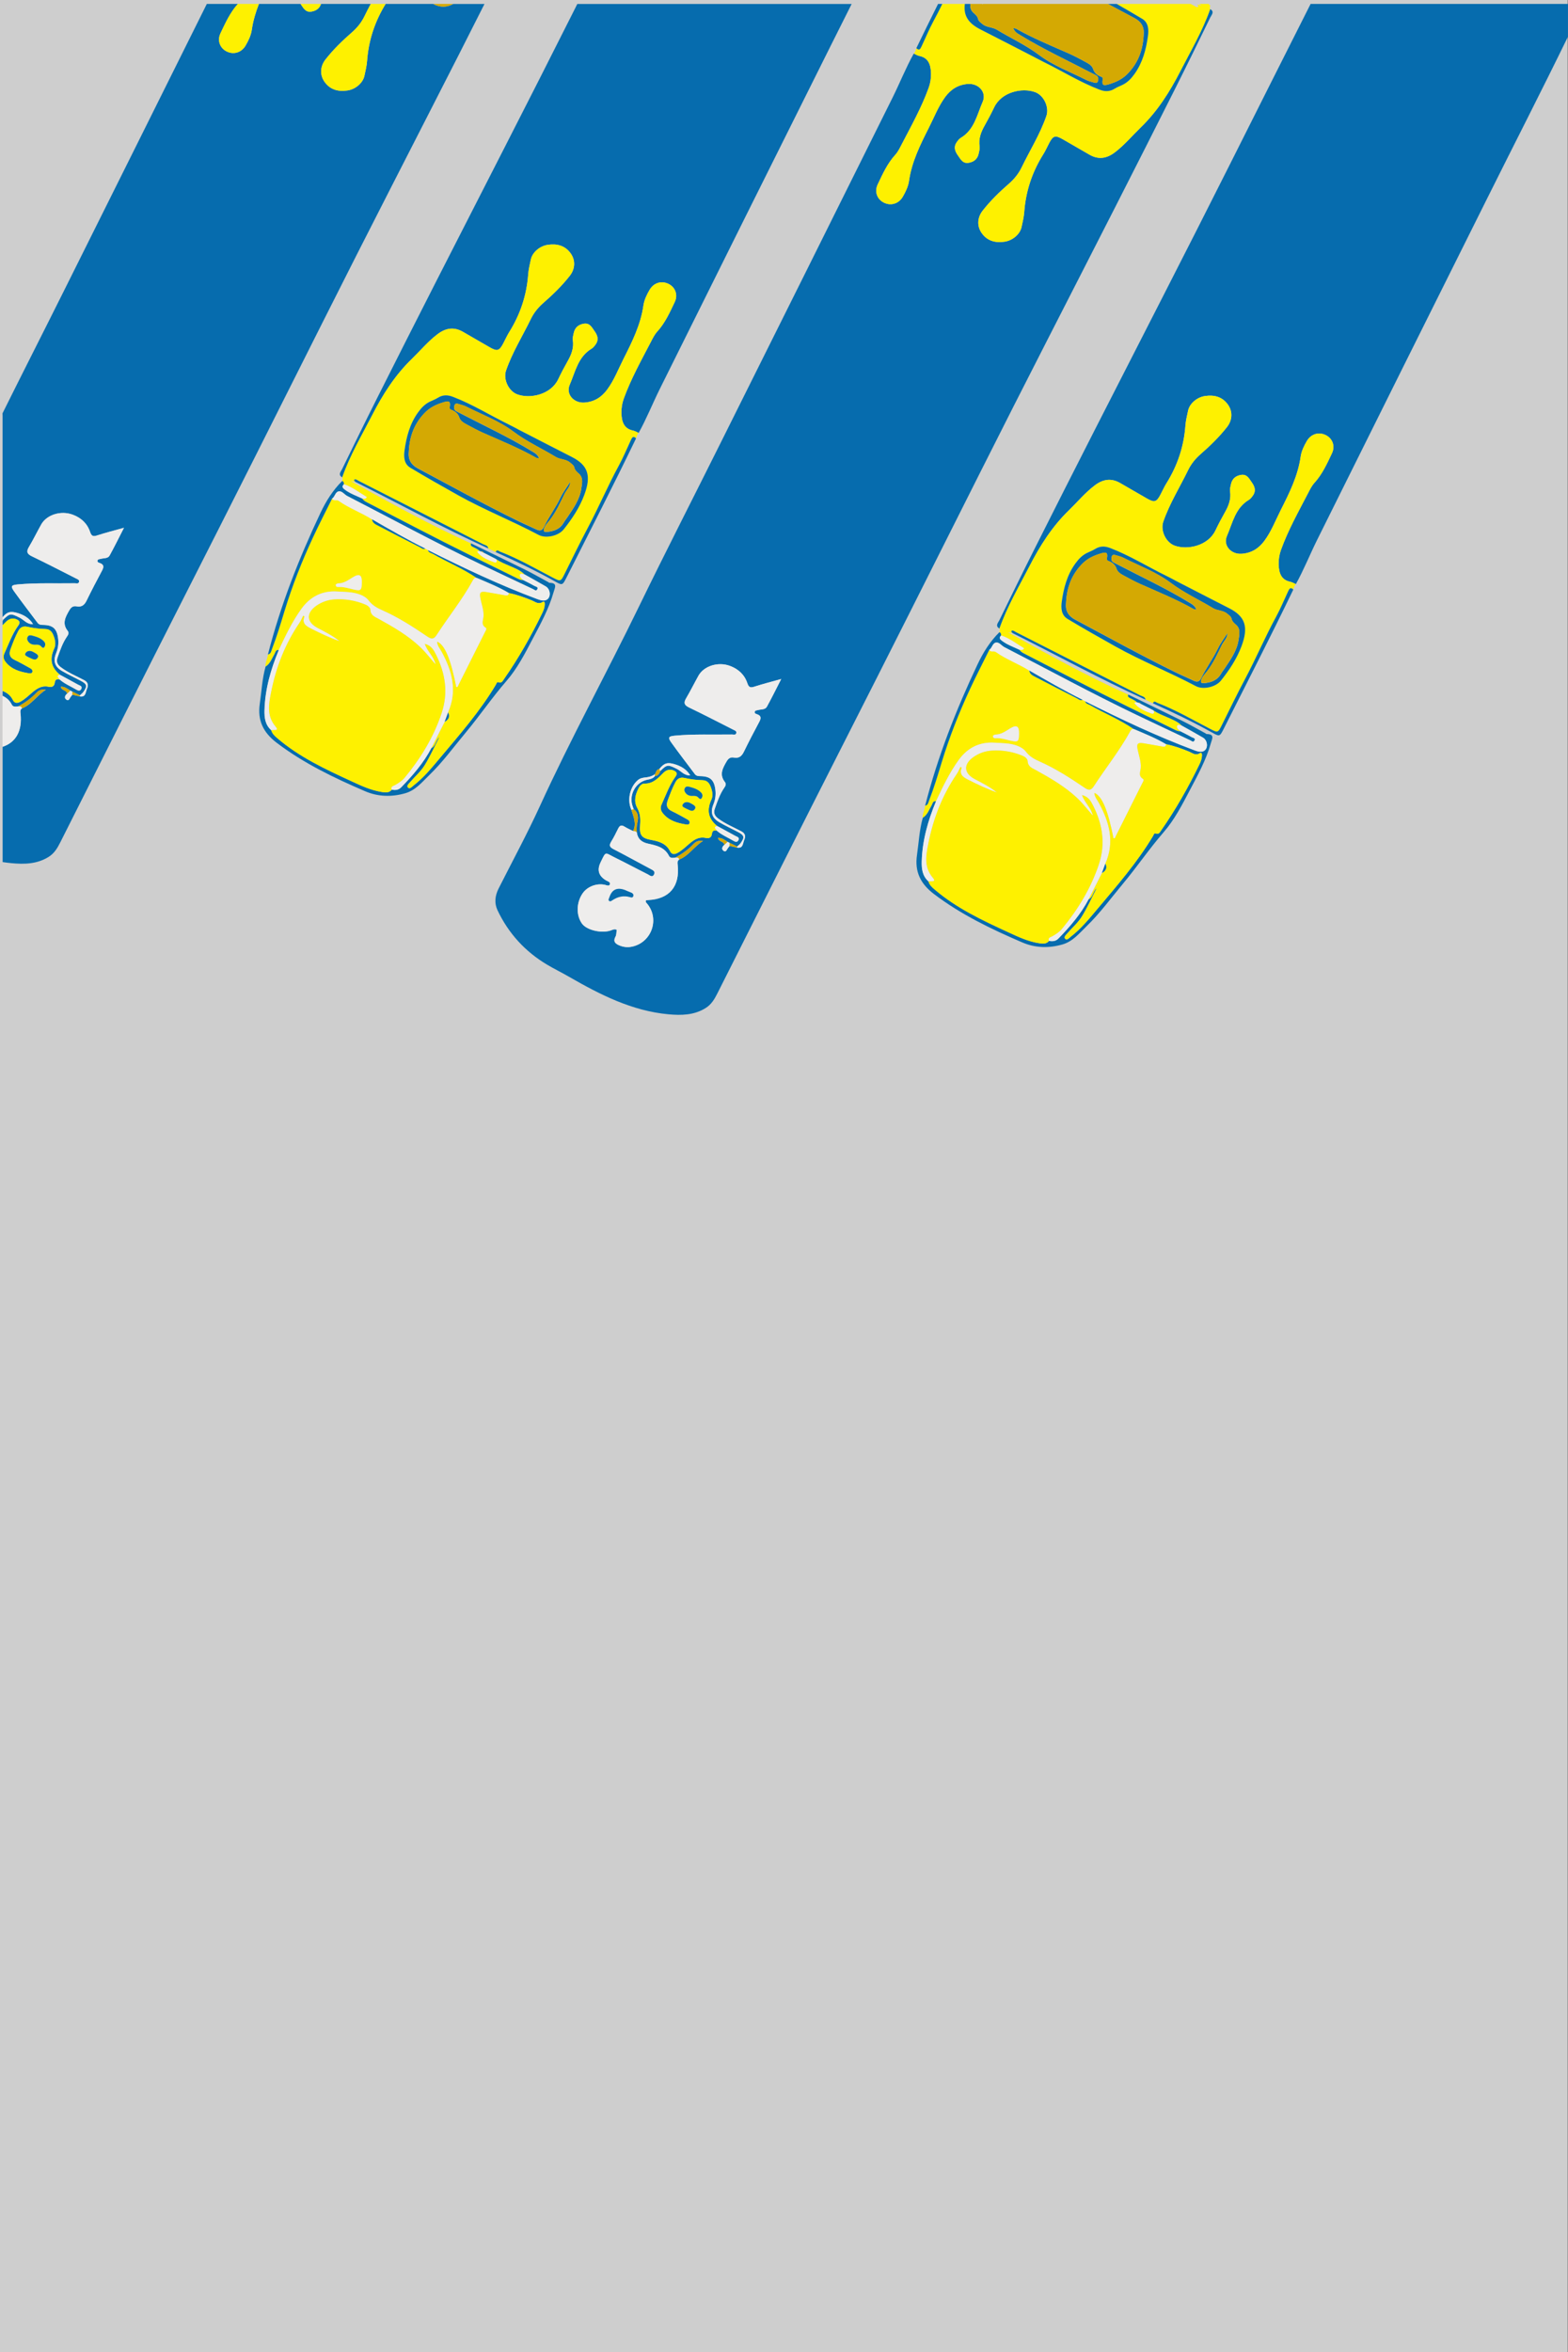 <svg viewBox="0 0 400.06 600" xmlns="http://www.w3.org/2000/svg" data-name="Layer 2" id="Layer_2">
  <rect x="0" y="0" width="400.06" height="600" fill="#333333" stroke="none"/>
  <defs>
    <style>
      .cls-1 {
        fill: #d4a903;
      }

      .cls-2 {
        fill: #fef100;
      }

      .cls-3 {
        fill: #066cae;
      }

      .cls-4 {
        fill: #cecece;
      }

      .cls-5 {
        fill: #eeedec;
      }
    </style>
  </defs>
  <g data-name="Layer 1" id="Layer_1-2">
    <rect height="600" width="400" class="cls-4"></rect>
    <path d="M115.67,1c-1.65,.89-3.34,.97-5.15,0h-12.13c-2.74,4.46-4.34,9.27-4.73,14.51-.09,1.28-.41,2.55-.68,3.82-.38,1.81-2.24,3.44-4.33,3.75-2.36,.35-4.46-.2-5.88-2.25-1.19-1.72-1.11-3.88,.27-5.65,1.98-2.53,4.29-4.78,6.71-6.89,1.35-1.17,2.45-2.52,3.23-4.13,.52-1.06,1.06-2.11,1.61-3.16h-12.68c-.38,1.13-1.22,1.76-2.46,1.96-1.53,.25-2.06-.97-2.73-1.9-.01-.02-.03-.04-.04-.06h-10.61c-.83,2.11-1.49,4.29-1.82,6.6-.2,1.42-.85,2.77-1.59,4.03-.86,1.49-2.42,2.17-3.94,1.81-2.29-.54-3.49-2.78-2.47-4.93,1.25-2.63,2.45-5.3,4.44-7.51h-7.92c-12.08,24.29-24.18,48.57-36.29,72.85-5.26,10.55-10.61,21.05-15.85,31.6,.02,.18,.03,.36,.03,.55v51.47c1.15-1.43,2.07-1.67,3.94-1.07,1.57,.5,2.91,1.28,3.85,2.8-1.54,.1-2.33-1.11-3.44-1.66-2.24-1.12-2.45-1.13-4.15,.5-.06,.15-.12,.3-.19,.43v1.03c.31-.3,.62-.61,.93-.92,.74-.74,1.67-1.05,2.7-.56,.69,.32,.93,.76,.42,1.47-1.59,2.2-2.49,4.76-3.6,7.21-.38,.83-.17,1.55,.33,2.17,1.53,1.92,3.71,2.53,6,2.89,.29,.05,.69,.03,.82-.3,.19-.48-.19-.8-.54-1-1.31-.74-2.62-1.47-3.97-2.12-1.29-.62-1.51-1.49-1.03-2.79,.58-1.55,1.15-3.1,1.94-4.57,.51-.96,1.25-1.34,2.3-1.1,1.52,.35,3.06,.53,4.62,.58,1.03,.03,1.6,.57,1.98,1.45,.49,1.14,.77,2.44,.29,3.48-1.25,2.69-.84,4.87,1.44,6.73,1.54,.84,3.08,1.66,4.61,2.52,.45,.25,1.26,.39,.8,1.18-.35,.6-.92,.28-1.36,.02-1.37-.81-2.87-1.42-4.09-2.49-.73-.21-1.18-.04-1.28,.81-.11,.92-.73,1.21-1.57,1.02-1.66-.38-2.91,.4-4.09,1.39-1.03,.86-1.98,1.83-3.18,2.46-.75,.39-1.4,.39-1.83-.46-.61-1.22-1.55-1.9-2.64-2.32v1.24c.96,.45,1.8,1.12,2.37,2.27,.31,.63,1.07,.49,1.69,.4,1.68-.94,3.24-2.02,4.56-3.43,.58-.63,1.3-.99,2.42-.79-2.31,1.44-3.64,3.79-6.08,4.74-.52,.36-.43,.86-.37,1.4,.46,4.36-1.18,7.28-4.59,8.41v29.4c.74,.11,1.49,.21,2.25,.28,3.23,.3,6.51,.26,9.48-1.6,1.46-.91,2.25-2.26,2.97-3.69,10.65-21.1,21.24-42.24,31.96-63.3,11.75-23.1,23.39-46.26,35.01-69.42,11.42-22.75,23.09-45.37,34.64-68.05,2.22-4.36,4.42-8.73,6.63-13.1h-7.91ZM27.97,141.7c-.44,.8-1.47,.62-2.25,.85-.33,.1-.8,.04-.86,.5-.05,.38,.35,.47,.62,.57,1.13,.4,1,1.08,.54,1.95-1.34,2.52-2.67,5.04-3.91,7.6-.55,1.14-1.28,1.74-2.54,1.5-.93-.18-1.44,.24-1.88,.99-.98,1.69-1.92,3.35-.44,5.23,.45,.57,.14,1.05-.2,1.54-1.09,1.6-1.71,3.42-2.35,5.23-.37,1.06-.13,1.82,.82,2.53,1.84,1.39,3.96,2.24,5.97,3.31,1,.54,1.09,1.29,.69,2.21-.38,.87-.26,2.22-1.86,1.91-.62-.14-1.25-.28-1.87-.42-.12,.16-.24,.34-.37,.49-.34,.37-.5,1.28-1.21,.72-.53-.42-.3-1.05,.25-1.48-.1-.95-1.44-.72-1.62-1.77,1.02-.06,1.7,.55,2.44,.99,.17,.09,.35,.18,.52,.27,.64,.31,1.28,.62,1.93,.93,.3-.28,.65-.53,.88-.86,1.07-1.5,.94-2-.69-2.86-1.56-.82-3.16-1.56-4.68-2.44-1.93-1.11-2.41-2.54-1.57-4.6,.48-1.19,.66-2.39,.51-3.65-.3-2.59-1.32-3.53-3.94-3.55-.57,0-.99-.1-1.34-.56-1.98-2.65-4.01-5.27-5.94-7.96-.98-1.36-.75-1.65,.89-1.8,4.84-.45,9.7-.22,14.55-.3,.41,0,.93,.19,1.09-.3,.19-.59-.39-.74-.8-.95-3.74-1.89-7.46-3.83-11.24-5.64-1.27-.61-1.42-1.21-.73-2.37,1.11-1.87,2.07-3.83,3.13-5.73,1.4-2.51,5.03-3.62,8.01-2.52,2.18,.8,3.75,2.26,4.47,4.43,.4,1.21,.91,1.17,1.92,.84,2.09-.68,4.22-1.21,6.72-1.91-1.34,2.61-2.45,4.87-3.66,7.07Z" class="cls-3"></path>
    <path d="M60.68,1c-1.99,2.21-3.19,4.88-4.44,7.51-1.02,2.15,.18,4.4,2.47,4.93,1.53,.36,3.08-.32,3.94-1.81,.73-1.26,1.38-2.61,1.59-4.03,.33-2.31,.99-4.49,1.82-6.6h-5.38Z" class="cls-2"></path>
    <path d="M110.51,1c1.81,.97,3.5,.89,5.15,0h-5.15Z" class="cls-1"></path>
    <path d="M76.68,1s.03,.04,.04,.06c.67,.93,1.21,2.15,2.73,1.9,1.24-.2,2.08-.83,2.46-1.96h-5.23Z" class="cls-2"></path>
    <path d="M94.59,1c-.55,1.05-1.1,2.1-1.61,3.16-.78,1.61-1.88,2.95-3.23,4.13-2.42,2.11-4.73,4.35-6.71,6.89-1.38,1.77-1.46,3.93-.27,5.65,1.42,2.06,3.52,2.61,5.88,2.25,2.09-.31,3.95-1.94,4.33-3.75,.27-1.26,.58-2.53,.68-3.82,.38-5.24,1.98-10.06,4.73-14.51h-3.79Z" class="cls-2"></path>
    <path d="M20.39,177.36c.3-.28,.65-.53,.88-.86,1.07-1.5,.94-2-.69-2.86-1.56-.82-3.16-1.56-4.68-2.44-1.93-1.11-2.41-2.54-1.57-4.6,.48-1.19,.66-2.39,.51-3.65-.3-2.59-1.32-3.53-3.94-3.55-.57,0-.99-.1-1.34-.56-1.98-2.65-4.01-5.27-5.94-7.96-.98-1.36-.75-1.65,.89-1.8,4.84-.45,9.7-.22,14.55-.3,.41,0,.94,.19,1.09-.3,.19-.59-.39-.74-.8-.95-3.74-1.89-7.46-3.83-11.24-5.64-1.26-.61-1.42-1.21-.73-2.37,1.11-1.87,2.07-3.83,3.13-5.73,1.4-2.51,5.03-3.62,8.01-2.52,2.18,.8,3.75,2.26,4.47,4.43,.4,1.21,.91,1.17,1.92,.84,2.09-.68,4.22-1.21,6.72-1.91-1.34,2.61-2.45,4.87-3.66,7.07-.44,.8-1.47,.62-2.25,.85-.33,.1-.8,.04-.86,.5-.05,.38,.35,.47,.62,.57,1.13,.4,1,1.08,.54,1.95-1.34,2.52-2.67,5.04-3.91,7.6-.55,1.14-1.28,1.74-2.54,1.5-.93-.18-1.44,.24-1.88,.99-.98,1.69-1.92,3.35-.44,5.23,.45,.57,.14,1.05-.2,1.54-1.09,1.6-1.71,3.42-2.35,5.23-.37,1.06-.13,1.82,.82,2.53,1.84,1.39,3.96,2.24,5.97,3.31,1,.54,1.09,1.29,.69,2.21-.38,.87-.26,2.22-1.86,1.91-.03-.1,0-.2,.07-.28Z" class="cls-5"></path>
    <path d="M5.59,180.68c-.04-.61-.51-.49-.89-.52-.62,.09-1.38,.23-1.69-.4-.57-1.15-1.41-1.83-2.37-2.27v13c3.41-1.13,5.05-4.06,4.59-8.41-.06-.53-.15-1.04,.37-1.4Z" class="cls-5"></path>
    <path d="M15.26,172.1c-2.27-1.86-2.68-4.03-1.43-6.73,.48-1.05,.21-2.34-.29-3.48-.38-.89-.95-1.42-1.98-1.45-1.55-.04-3.1-.22-4.62-.58-1.06-.24-1.79,.14-2.3,1.1-.79,1.47-1.36,3.02-1.94,4.57-.49,1.3-.26,2.17,1.03,2.79,1.35,.65,2.66,1.39,3.97,2.12,.34,.19,.72,.52,.54,1-.13,.33-.53,.35-.82,.3-2.29-.36-4.47-.97-6-2.89-.5-.63-.71-1.34-.33-2.17,1.11-2.45,2.01-5,3.6-7.21,.51-.71,.27-1.14-.42-1.47-1.04-.49-1.96-.17-2.7,.56-.31,.31-.62,.62-.93,.92v16.75c1.09,.42,2.03,1.1,2.64,2.32,.42,.84,1.08,.85,1.83,.46,1.21-.63,2.15-1.6,3.18-2.46,1.18-.99,2.43-1.78,4.09-1.39,.84,.19,1.46-.1,1.57-1.02,.1-.85,.54-1.03,1.28-.81-.12-.41-1.11-.84,.03-1.23Zm-5.63-4.37c-.6,.99-1.51,.21-2.28-.08-.42-.25-1.19-.44-.84-1.04,.45-.77,1.37-.7,2.04-.29,.49,.3,1.52,.68,1.08,1.4Zm1.69-2.69c-.25,.38-.52,.15-.73-.07-.41-.54-.95-.56-1.54-.53-.69,.04-1.35-.16-1.79-.74-.29-.38-.45-.85-.16-1.3,.26-.42,.69-.39,1.11-.28,1.1,.3,2.2,.62,3.01,1.49,.4,.43,.43,.95,.11,1.42Z" class="cls-2"></path>
    <path d="M4.57,156.4c-1.86-.59-2.78-.36-3.94,1.07v.45c.03,.06,.08,.11,.19,.11,1.7-1.63,1.91-1.61,4.15-.5,1.11,.55,1.9,1.76,3.44,1.66-.94-1.53-2.28-2.31-3.85-2.8Z" class="cls-5"></path>
    <path d="M15.23,173.33c-.12-.41-1.11-.84,.03-1.23,1.55,.84,3.09,1.67,4.62,2.52,.45,.25,1.26,.39,.8,1.18-.35,.6-.92,.28-1.36,.02-1.37-.81-2.87-1.42-4.09-2.49Z" class="cls-5"></path>
    <path d="M5.59,180.68c-.04-.61-.51-.49-.89-.52,1.67-.94,3.24-2.02,4.56-3.43,.58-.63,1.3-.99,2.42-.79-2.31,1.44-3.64,3.79-6.08,4.74Z" class="cls-1"></path>
    <path d="M18.46,177.21c-.12,.16-.24,.34-.37,.49-.34,.37-.5,1.28-1.21,.72-.53-.42-.3-1.05,.25-1.48,.27-.26,.55-.52,.82-.78,.17,.09,.35,.18,.52,.27,0,.26,0,.52-.01,.79Z" class="cls-5"></path>
    <path d="M17.94,176.15c-.27,.26-.55,.52-.82,.78-.1-.95-1.44-.72-1.62-1.77,1.02-.06,1.7,.55,2.44,.99Z" class="cls-1"></path>
    <path d="M18.46,177.21c0-.26,0-.52,.01-.79,.64,.31,1.28,.62,1.93,.93-.07,.08-.09,.17-.06,.28-.62-.14-1.25-.28-1.87-.42Z" class="cls-1"></path>
    <path d="M10.58,164.97c-.41-.54-.95-.56-1.54-.53-.69,.04-1.35-.16-1.79-.74-.29-.38-.45-.85-.16-1.3,.26-.42,.69-.39,1.11-.28,1.1,.3,2.2,.62,3.01,1.49,.4,.43,.43,.95,.11,1.42-.25,.38-.52,.15-.73-.07Z" class="cls-3"></path>
    <path d="M7.34,167.66c-.42-.25-1.18-.44-.84-1.03,.45-.77,1.37-.7,2.04-.29,.49,.3,1.52,.68,1.08,1.4-.6,.99-1.51,.21-2.28-.08Z" class="cls-3"></path>
    <path d="M147.3,1c-.4,.79-.8,1.58-1.19,2.37-11.42,22.75-23.09,45.37-34.64,68.05-5.1,10.02-10.19,20.05-15.24,30.1-3.03,6.02-5.99,12.07-8.94,18.13-.31,.64-1.15,1.44,.04,2.11,1.95-5.6,4.97-10.69,7.66-15.93,2.66-5.19,5.79-10.12,10.03-14.23,2.19-2.12,4.14-4.49,6.59-6.35,2.07-1.58,4.18-1.95,6.48-.63,2.29,1.31,4.57,2.65,6.86,3.96,1.89,1.08,2.43,.93,3.43-.95,.51-.96,.95-1.97,1.52-2.89,2.83-4.52,4.47-9.41,4.86-14.73,.09-1.28,.41-2.55,.68-3.82,.38-1.81,2.24-3.44,4.33-3.75,2.36-.35,4.46,.2,5.88,2.25,1.19,1.72,1.11,3.88-.27,5.65-1.98,2.53-4.29,4.78-6.71,6.89-1.35,1.17-2.45,2.52-3.23,4.13-2.13,4.38-4.73,8.52-6.33,13.15-.77,2.24,.66,5.28,2.9,6.09,3.27,1.18,8.52,.07,10.41-3.87,.76-1.59,1.58-3.15,2.45-4.68,.94-1.66,1.58-3.35,1.28-5.32-.09-.59,.11-1.23,.24-1.83,.31-1.37,1.2-2.12,2.57-2.34,1.53-.25,2.06,.97,2.73,1.9,.73,1.01,1.15,2.13,.33,3.31-.29,.42-.62,.88-1.05,1.14-3.5,2.08-4.18,5.93-5.61,9.22-1.05,2.41,1.02,4.71,3.7,4.55,2.48-.15,4.4-1.32,5.87-3.33,1.77-2.41,2.82-5.18,4.15-7.81,2.2-4.35,4.37-8.69,5.08-13.61,.2-1.42,.85-2.77,1.59-4.03,.86-1.49,2.42-2.17,3.94-1.81,2.29,.54,3.49,2.78,2.47,4.93-1.26,2.66-2.47,5.36-4.5,7.59-.65,.71-1.1,1.63-1.55,2.5-2.48,4.78-5.12,9.48-6.96,14.56-.43,1.18-.62,2.43-.6,3.66,.05,2.54,.84,4.05,2.97,4.49,.5,.1,.95,.4,1.42,.61,2.02-3.63,3.55-7.49,5.39-11.2,14.5-29.2,29.05-58.38,43.61-87.55,1.78-3.56,3.56-7.12,5.35-10.67h-70Z" class="cls-3"></path>
    <path d="M87.33,121.77c1.95-5.6,4.97-10.69,7.66-15.93,2.66-5.19,5.79-10.12,10.03-14.23,2.19-2.12,4.14-4.49,6.59-6.35,2.07-1.58,4.18-1.95,6.48-.63,2.29,1.31,4.57,2.65,6.86,3.96,1.89,1.08,2.43,.93,3.43-.95,.51-.96,.95-1.97,1.52-2.89,2.83-4.52,4.47-9.41,4.86-14.73,.09-1.28,.41-2.55,.68-3.82,.38-1.81,2.24-3.44,4.33-3.75,2.36-.35,4.46,.2,5.88,2.25,1.19,1.72,1.11,3.88-.27,5.65-1.98,2.53-4.29,4.78-6.71,6.89-1.35,1.17-2.45,2.52-3.23,4.13-2.13,4.38-4.73,8.52-6.33,13.15-.77,2.24,.66,5.28,2.9,6.09,3.27,1.18,8.52,.07,10.41-3.87,.76-1.59,1.58-3.15,2.45-4.68,.94-1.66,1.58-3.35,1.28-5.32-.09-.59,.11-1.23,.24-1.83,.31-1.37,1.2-2.12,2.57-2.34,1.53-.25,2.06,.97,2.73,1.9,.73,1.01,1.15,2.13,.33,3.31-.29,.42-.62,.88-1.05,1.14-3.5,2.08-4.18,5.93-5.61,9.22-1.05,2.41,1.02,4.71,3.7,4.55,2.48-.15,4.4-1.32,5.87-3.33,1.77-2.41,2.82-5.18,4.15-7.81,2.2-4.35,4.37-8.69,5.08-13.61,.2-1.42,.85-2.77,1.59-4.03,.86-1.49,2.42-2.17,3.94-1.81,2.29,.54,3.49,2.78,2.47,4.93-1.26,2.66-2.47,5.36-4.5,7.59-.65,.71-1.1,1.63-1.55,2.5-2.48,4.78-5.12,9.48-6.96,14.56-.43,1.18-.62,2.43-.6,3.66,.05,2.54,.84,4.05,2.97,4.49,.5,.1,.95,.4,1.42,.61-.39,.38-.51,.89-.65,1.38-.76-.77-1.04-.14-1.32,.45-1.02,2.15-1.92,4.36-3.05,6.45-2.82,5.18-5.11,10.61-7.88,15.81-2.06,3.88-3.99,7.84-5.94,11.78-1.03,2.08-1.06,2.06-3.13,.99-4.41-2.29-8.71-4.79-13.36-6.58-.37-.14-.82-.68-1.13,.09-.63-.3-1.26-.61-1.89-.91-.11-.79-.85-.83-1.36-1.09-10.55-5.39-21.11-10.75-31.66-16.11-.32-.16-.7-.48-.97-.41-.56,.15-.03,.41,.06,.63-.39-.07-.78-.14-1.17-.22,10.1,5.6,20.18,11.18,30.7,15.92-.24,.55,.16,.73,.53,.92,.6,.31,1.23,.55,1.7,1.06-.29,0-.93-.14-.44,.42,1.08,1.24,2.6,1.84,4.1,2.38,.61,.22,.86-.18,.51-.78,1.09,.77,2.33,1.24,3.54,1.77,1.31,.57,2.67,1.1,3.7,2.14-.42-.04-1.02-.47-1.19,.09-.17,.56,.45,.95,.84,1.33-.71,.04-1.3-.32-1.9-.61-3.86-1.89-7.72-3.79-11.57-5.69-8.69-4.28-17.26-8.8-25.87-13.24-.64-.33-1.32-.61-1.74-1.26,.38,0,.81,.29,1.18-.36-1.92-1.15-3.68-2.56-5.85-3.28-.04-.34,0-.71-.46-.82,.17-.3,.21-.6,.06-.92Zm44.75-12.3h0c-.74-.39-1.47-.78-2.21-1.15-4.79-2.34-9.33-5.19-14.34-7.11-1.35-.52-2.6-.52-3.85,.27-.61,.38-1.3,.63-1.96,.95-1.29,.62-2.2,1.56-3.06,2.75-2.1,2.92-2.97,6.23-3.45,9.66-.23,1.64-.18,3.47,1.47,4.46,4.04,2.42,8.13,4.75,12.24,7.04,6.65,3.72,13.76,6.52,20.49,10.1,1.84,.98,5.05,.28,6.39-1.4,2.14-2.68,4.03-5.52,5.25-8.76,1.85-4.93,.98-7.61-3.15-9.71-4.62-2.35-9.22-4.73-13.83-7.1Z" class="cls-2"></path>
    <path d="M67.73,170.05c-.07-1.1,.54-2.06,.63-3.13,.77-.15,.82-.86,1.04-1.41,1.22-3.13,2.18-6.35,3.16-9.57,1.97-6.47,4.47-12.78,7.32-18.93,1.54-3.32,3.23-6.57,4.85-9.85,.36,.73,1.14,.18,1.64,.54,2.67,1.9,5.79,3.01,8.55,4.75,.12,.97,.91,1.3,1.63,1.67,3.51,1.82,7.02,3.64,10.55,5.43,.43,.22,.84,.66,1.41,.38,.23,.12,.46,.24,.68,.36,.14,.69,.81,.73,1.28,1,3.67,2.11,7.62,3.69,11.11,6.1-.54-.11-.74,.28-.93,.64-2.69,4.91-6.21,9.26-9.24,13.94-.72,1.1-1.33,1.12-2.36,.41-3.68-2.5-7.41-4.91-11.5-6.72-1.31-.58-2.55-1.26-3.46-2.46-.54-.71-1.3-1.2-2.19-1.54-1.91-.74-3.91-.67-5.88-.8-3.81-.23-6.86,1.32-9.08,4.38-2.38,3.28-4.1,6.94-5.83,10.59-.82-.17-.86,.57-1.11,1.01-.67,1.13-1.07,2.45-2.28,3.2Zm17.96-21c-.1,.63,.29,.68,.71,.66,1.26-.07,2.44,.32,3.63,.6,2.04,.47,2.24,.34,2.28-1.81,.03-1.87-.62-2.28-2.27-1.27-1.19,.73-2.29,1.56-3.78,1.57-.19,0-.37,.16-.58,.25Zm-.59,.38l-.04-.07-.04,.07h.08Z" class="cls-2"></path>
    <path d="M121.59,147.4c-3.5-2.41-7.45-4-11.12-6.11-.47-.27-1.13-.31-1.28-1,9.11,4.58,18.32,8.93,27.88,12.5,.73,.27,1.74,.58,2.43,.16,1.13-.68,.94-2.67-.25-3.38-1.78-1.05-3.6-2.04-5.41-3.06-1.04-1.05-2.41-1.57-3.71-2.14-1.22-.53-2.45-1-3.54-1.76-1.09-.56-2.19-1.12-3.29-1.68-.1-.26-.29-.35-.56-.28-.11-.02-.21-.04-.32-.07-.47-.51-1.11-.75-1.7-1.06-.38-.19-.77-.37-.53-.92,4.56,2.22,9.14,4.41,13.69,6.66,2.04,1.01,4.02,2.15,6.02,3.23,.09,.05,.17,.16,.26,.17,2.16,.04,1.43,1.16,1.07,2.43-1.21,4.26-3.34,8.1-5.37,11.96-1.95,3.71-3.91,7.51-6.65,10.66-3.67,4.22-6.8,8.85-10.38,13.14-3.05,3.65-5.85,7.52-9.28,10.84-1.84,1.78-3.48,3.86-6.1,4.63-3.5,1.02-7.01,.92-10.33-.51-7.9-3.4-15.63-7.1-22.54-12.36-3.39-2.58-4.92-5.67-4.3-9.91,.46-3.17,.6-6.39,1.48-9.5,1.2-.75,1.61-2.07,2.28-3.2,.26-.44,.29-1.18,1.11-1.01-2.06,4.92-3.49,9.98-3.64,15.34-.05,1.89,.19,3.71,1.72,5.07,.24,.9,.9,1.48,1.56,2.05,5.62,4.81,12.26,7.9,18.89,10.96,2.49,1.15,4.99,2.32,7.74,2.75,.94,.15,1.87,.27,2.57-.58,.9,.17,1.73,.09,2.42-.62,2.94-3.04,5.7-6.22,7.68-10,1.09-.58,1.06-1.97,2.09-2.93-1.35,2.63-2.44,5.11-3.86,7.38-.97,1.55-2.41,2.8-3.63,4.2-.36,.41-1.02,.96-.61,1.41,.47,.51,1.01-.19,1.43-.51,2.58-2,4.65-4.52,6.73-7,5.05-6.01,10.23-11.93,14.28-18.72,.16-.27,.21-.79,.73-.61,.76,.26,1.01-.34,1.32-.78,3.74-5.36,6.94-11.02,9.79-16.89,.34-.71,.61-1.42,.63-2.21,.01-.35-.05-.92-.55-.59-1.07,.7-1.88-.04-2.71-.39-1.91-.79-3.84-1.49-5.87-1.89-2.62-1.57-5.45-2.69-8.25-3.89Z" class="cls-3"></path>
    <path d="M84.73,127.18c-1.62,3.28-3.31,6.53-4.85,9.85-2.86,6.15-5.35,12.45-7.32,18.93-.98,3.22-1.94,6.43-3.16,9.57-.21,.55-.27,1.26-1.04,1.41,3.2-12.52,7.89-24.47,13.41-36.13,1.44-3.04,3.16-5.76,5.52-8.11,.45,.11,.42,.48,.46,.82-.65,.65-.24,1.04,.32,1.44,1.33,.97,2.87,1.52,4.35,2.2,.41,.65,1.1,.93,1.74,1.26,8.61,4.43,17.18,8.95,25.87,13.24,3.85,1.9,7.71,3.79,11.57,5.69,.6,.29,1.19,.65,1.89,.61,.96,.49,1.94,.96,2.88,1.5,.33,.19,1.09,.25,.69,.91-.3,.5-.72,.06-1.07-.1-4.58-2.16-9.17-4.31-13.74-6.5-11.38-5.45-22.46-11.49-33.68-17.26-.73-.37-1.28-1.29-2.12-1.17-.92,.13-.97,1.37-1.72,1.85Z" class="cls-3"></path>
    <path d="M126.47,140.81c.32-.77,.77-.23,1.13-.09,4.65,1.79,8.95,4.29,13.36,6.58,2.08,1.08,2.1,1.1,3.13-.99,1.96-3.94,3.88-7.91,5.94-11.78,2.77-5.21,5.06-10.64,7.88-15.81,1.14-2.09,2.04-4.3,3.05-6.45,.28-.59,.57-1.23,1.32-.45-5.73,11.91-11.78,23.66-17.73,35.47-1.08,2.14-1.09,2.05-3.19,.88-4.85-2.69-9.85-5.07-14.9-7.35Z" class="cls-3"></path>
    <path d="M90.65,122.91c-.09-.21-.62-.48-.06-.63,.27-.07,.65,.25,.97,.41,10.56,5.36,21.12,10.73,31.66,16.11,.51,.26,1.25,.3,1.36,1.09-11.54-5.22-22.62-11.34-33.94-16.99Z" class="cls-3"></path>
    <path d="M132.08,109.47c4.61,2.37,9.21,4.75,13.83,7.1,4.13,2.1,5.01,4.78,3.15,9.71-1.22,3.24-3.11,6.08-5.25,8.76-1.34,1.67-4.55,2.38-6.39,1.4-6.73-3.58-13.83-6.38-20.49-10.1-4.11-2.3-8.21-4.62-12.24-7.04-1.65-.99-1.7-2.82-1.47-4.46,.48-3.44,1.35-6.75,3.45-9.66,.86-1.19,1.77-2.13,3.06-2.75,.65-.31,1.35-.57,1.96-.95,1.25-.79,2.5-.79,3.85-.27,5.01,1.92,9.55,4.76,14.34,7.11,.74,.36,1.48,.76,2.21,1.14h0Zm13.39,13.46c.04,1.25-.91,1.99-1.4,2.98-1.14,2.32-2.19,4.69-3.8,6.76-.51,.65-1.1,1.23-1.41,2.03-.24,.63-.21,1.05,.59,.99,1.83-.14,3.44-.7,4.41-2.43,.28-.49,.65-.93,.96-1.4,1.5-2.24,3.08-4.45,3.49-7.19,.19-1.29,.57-2.76-.57-3.8-.54-.49-1.04-.86-1.21-1.62-.12-.56-.66-.89-1.09-1.26-1.06-.91-2.5-.73-3.66-1.44-3.6-2.18-7.41-3.9-10.84-6.49-3.6-2.7-8.01-4.32-12.07-6.38-.54-.28-1.17-.4-1.76-.59-.46-.15-.98-.28-1.16,.34-.14,.5-.16,1.06,.37,1.4,.35,.22,.73,.39,1.1,.58,6.15,3.21,12.46,6.12,18.39,9.76,.68,.42,1.4,.77,1.75,1.78-.37-.08-.58-.08-.74-.17-4.33-2.45-8.94-4.32-13.47-6.33-1.42-.63-2.79-1.37-4.16-2.11-.81-.44-1.71-.91-2.01-1.84-.31-.94-.9-1.45-1.74-1.84-.31-.15-.81-.16-.7-.82,.23-1.41-.09-1.67-1.49-1.25-1.92,.57-3.58,1.31-5.08,2.93-2.78,2.99-3.8,6.42-3.9,10.28-.04,1.65,.79,2.86,2.36,3.69,8.51,4.52,16.94,9.19,25.6,13.43,1.53,.75,3.11,1.41,4.65,2.15,.87,.42,1.45,.26,1.88-.63,1.26-2.61,3.01-4.94,4.27-7.56,.66-1.38,1.62-2.62,2.44-3.93Z" class="cls-3"></path>
    <path d="M84.73,127.18c.75-.47,.8-1.72,1.72-1.85,.84-.12,1.39,.79,2.12,1.17,11.22,5.77,22.3,11.81,33.68,17.26,4.57,2.19,9.16,4.33,13.74,6.5,.35,.17,.77,.6,1.07,.1,.4-.67-.37-.73-.69-.91-.94-.54-1.92-1.01-2.88-1.5-.39-.38-1.01-.76-.84-1.32,.17-.57,.77-.13,1.19-.09,1.81,1.02,3.63,2.01,5.42,3.06,1.19,.7,1.39,2.7,.25,3.38-.7,.42-1.71,.11-2.43-.16-9.56-3.57-18.77-7.93-27.88-12.5-.23-.12-.46-.24-.68-.36-4.64-2.29-9.11-4.88-13.59-7.47-2.76-1.74-5.88-2.85-8.55-4.75-.51-.36-1.28,.18-1.64-.54Z" class="cls-5"></path>
    <path d="M92.41,127.15c-1.47-.69-3.01-1.23-4.35-2.2-.56-.41-.97-.8-.32-1.44,2.17,.72,3.93,2.13,5.85,3.28-.37,.65-.81,.36-1.18,.36Z" class="cls-5"></path>
    <path d="M122.41,140.6c.11,.02,.21,.04,.32,.07,.19,.09,.38,.19,.56,.28,1.1,.56,2.2,1.12,3.29,1.68,.35,.6,.09,1-.51,.78-1.5-.54-3.02-1.14-4.1-2.38-.49-.56,.15-.42,.44-.42Z" class="cls-5"></path>
    <path d="M69.19,186.26c-1.53-1.37-1.77-3.18-1.72-5.07,.15-5.36,1.59-10.43,3.64-15.34,1.72-3.65,3.45-7.31,5.83-10.59,2.22-3.07,5.27-4.62,9.08-4.38,1.97,.12,3.97,.06,5.88,.8,.89,.34,1.65,.82,2.19,1.54,.9,1.21,2.15,1.88,3.46,2.46,4.09,1.81,7.82,4.22,11.5,6.72,1.04,.71,1.65,.69,2.36-.41,3.03-4.68,6.55-9.03,9.24-13.94,.2-.36,.4-.75,.93-.64,2.8,1.2,5.64,2.32,8.26,3.89-.12,.81-.71,.61-1.2,.53-1.53-.25-3.05-.57-4.58-.8-1.5-.22-1.78,.1-1.49,1.59,.3,1.56,.92,3.07,.79,4.68-.08,1.02-.69,2.04,.58,2.82,.37,.23-.02,.76-.2,1.12-2.24,4.49-4.49,8.99-6.75,13.48-.12,.23-.13,.66-.6,.53-1.4-7.12-2.91-10.76-4.86-11.56,.05,1.01,.7,1.72,1.13,2.51,2.71,4.95,4.1,10.04,1.66,15.54-.29,.8-.58,1.6-.88,2.39-1.13,2.23-2.27,4.45-3.4,6.68-1.98,3.78-4.74,6.96-7.68,10-.69,.71-1.52,.79-2.42,.62-.39-.86,.44-.95,.85-1.19,.9-.53,1.78-1.07,2.45-1.88,4.09-4.95,7.39-10.35,9.43-16.48,1.73-5.2,.94-10.18-1.47-14.95-.54-1.06-1.13-2.27-2.82-2.68,.71,2.01,2.35,3.24,2.75,5.23-1.37-1.56-2.57-3.14-3.99-4.48-3.1-2.93-6.78-5.05-10.49-7.1-.97-.54-2.08-.87-2.16-2.34-.03-.53-.59-1.04-1.21-1.31-2.56-1.08-5.23-1.53-7.98-1.35-1.62,.11-3.16,.63-4.51,1.56-2.73,1.86-2.63,4.19,.23,5.7,1.92,1.01,3.87,1.97,5.64,3.41-2.54-.88-4.85-1.99-7.16-3.15-1.38-.69-2.55-1.34-1.84-3.18,0-.01-.15-.09-.3-.18-.3,.59-.55,1.22-.91,1.75-3.68,5.39-6.01,11.33-7.27,17.7-.6,3.03-1.22,6.03,1.15,8.84,1.04,1.23-.61,.76-1.15,.91Z" class="cls-5"></path>
    <path d="M85.69,149.06c.21-.09,.39-.25,.58-.25,1.48,0,2.58-.84,3.78-1.57,1.65-1.01,2.3-.6,2.27,1.27-.04,2.15-.23,2.28-2.28,1.81-1.19-.28-2.38-.66-3.63-.6-.42,.02-.82-.04-.71-.66Z" class="cls-5"></path>
    <path d="M94.92,132.47c4.48,2.58,8.95,5.18,13.59,7.47-.58,.28-.99-.16-1.41-.38-3.53-1.79-7.04-3.6-10.55-5.43-.71-.37-1.51-.7-1.63-1.67Z" class="cls-3"></path>
    <polygon points="85.09 149.44 85.01 149.43 85.05 149.36 85.09 149.44" class="cls-5"></polygon>
    <path d="M69.19,186.26c.55-.15,2.19,.32,1.15-.91-2.37-2.81-1.75-5.81-1.15-8.84,1.26-6.37,3.59-12.31,7.27-17.7,.37-.54,.61-1.16,.91-1.75,.14,.09,.3,.16,.3,.18-.72,1.84,.46,2.49,1.84,3.18,2.31,1.16,4.63,2.27,7.16,3.15-1.77-1.44-3.72-2.4-5.64-3.41-2.86-1.51-2.96-3.84-.23-5.7,1.35-.92,2.89-1.45,4.51-1.56,2.75-.18,5.43,.27,7.98,1.35,.62,.26,1.18,.77,1.21,1.31,.07,1.47,1.19,1.8,2.16,2.34,3.71,2.05,7.39,4.18,10.49,7.1,1.42,1.34,2.62,2.92,3.99,4.48-.4-2-2.05-3.23-2.75-5.23,1.69,.41,2.28,1.62,2.82,2.68,2.41,4.77,3.2,9.75,1.47,14.95-2.04,6.13-5.34,11.53-9.43,16.48-.67,.81-1.54,1.36-2.45,1.88-.4,.24-1.24,.33-.85,1.19-.71,.86-1.64,.73-2.57,.59-2.75-.43-5.25-1.6-7.74-2.75-6.64-3.06-13.27-6.14-18.89-10.96-.67-.57-1.32-1.15-1.56-2.05Z" class="cls-2"></path>
    <path d="M114.33,181.73c2.44-5.5,1.05-10.59-1.66-15.54-.43-.79-1.08-1.49-1.13-2.51,1.95,.8,3.46,4.44,4.86,11.56,.46,.12,.48-.3,.6-.53,2.26-4.49,4.51-8.98,6.75-13.48,.18-.36,.57-.9,.2-1.12-1.27-.78-.66-1.8-.58-2.82,.13-1.61-.49-3.13-.79-4.68-.29-1.49-.01-1.81,1.49-1.59,1.53,.23,3.05,.55,4.58,.8,.49,.08,1.08,.28,1.2-.53,2.03,.4,3.96,1.11,5.87,1.89,.83,.34,1.64,1.09,2.71,.39,.5-.33,.56,.23,.55,.59-.02,.79-.29,1.5-.63,2.21-2.85,5.87-6.05,11.54-9.79,16.89-.31,.44-.55,1.04-1.32,.78-.52-.17-.57,.34-.73,.61-4.04,6.78-9.23,12.7-14.28,18.72-2.08,2.48-4.14,5-6.73,7-.42,.33-.96,1.02-1.43,.51-.41-.45,.25-1,.61-1.41,1.21-1.4,2.66-2.65,3.63-4.2,1.42-2.27,2.51-4.75,3.86-7.38-1.03,.96-1,2.35-2.09,2.93,1.13-2.23,2.27-4.45,3.4-6.68,.94-.56,1.43-1.29,.88-2.39Z" class="cls-2"></path>
    <path d="M123.3,140.94c-.19-.09-.38-.19-.56-.28,.27-.07,.46,.02,.56,.28Z" class="cls-1"></path>
    <path d="M145.47,122.92c-.82,1.31-1.78,2.55-2.44,3.93-1.25,2.62-3.01,4.95-4.27,7.56-.43,.89-1.01,1.06-1.88,.63-1.54-.74-3.11-1.4-4.65-2.15-8.66-4.23-17.09-8.91-25.6-13.43-1.58-.84-2.4-2.05-2.36-3.69,.09-3.85,1.12-7.28,3.9-10.28,1.5-1.62,3.16-2.36,5.08-2.93,1.4-.41,1.72-.16,1.49,1.25-.11,.66,.39,.67,.7,.82,.84,.39,1.43,.9,1.74,1.84,.3,.93,1.2,1.4,2.01,1.84,1.37,.74,2.74,1.48,4.16,2.11,4.54,2.01,9.14,3.88,13.47,6.33,.16,.09,.36,.09,.74,.17-.35-1.01-1.07-1.37-1.75-1.78-5.93-3.63-12.24-6.55-18.39-9.76-.37-.19-.75-.36-1.1-.58-.53-.34-.51-.9-.37-1.4,.18-.62,.69-.49,1.16-.34,.59,.19,1.21,.31,1.76,.59,4.07,2.06,8.48,3.68,12.07,6.38,3.44,2.58,7.24,4.31,10.84,6.49,1.16,.7,2.61,.52,3.66,1.44,.44,.38,.97,.7,1.09,1.26,.17,.76,.67,1.13,1.21,1.62,1.14,1.04,.77,2.5,.57,3.8-.41,2.74-1.99,4.96-3.49,7.19-.32,.47-.69,.91-.96,1.4-.97,1.74-2.58,2.3-4.41,2.43-.8,.06-.83-.36-.59-.99,.3-.8,.9-1.38,1.41-2.03,1.61-2.06,2.66-4.44,3.8-6.76,.49-.99,1.45-1.73,1.4-2.98Z" class="cls-1"></path>
    <path d="M114.33,181.73c.56,1.11,.07,1.84-.88,2.39,.29-.8,.58-1.6,.88-2.39Z" class="cls-3"></path>
    <path d="M308.76,2.32c1.2,.67,.35,1.47,.04,2.11-2.95,6.06-5.91,12.11-8.94,18.13-5.05,10.05-10.14,20.08-15.24,30.1-11.55,22.68-23.22,45.3-34.64,68.05-11.63,23.16-23.26,46.32-35.01,69.42-10.72,21.07-21.3,42.2-31.96,63.3-.72,1.43-1.51,2.78-2.97,3.69-2.96,1.86-6.25,1.89-9.48,1.6-9.31-.86-17.44-5-25.37-9.57-1.84-1.06-3.75-1.99-5.57-3.07-5.61-3.33-9.86-7.97-12.67-13.87-.87-1.83-.66-3.72,.25-5.54,3.53-6.99,7.26-13.88,10.52-20.99,7.9-17.26,17.02-33.91,25.31-50.97,6.89-14.17,14.08-28.19,21.11-42.3,14.55-29.18,29.11-58.35,43.61-87.55,1.84-3.71,3.37-7.57,5.39-11.2,.47,.21,.93,.51,1.42,.61,2.13,.44,2.92,1.95,2.97,4.49,.02,1.24-.17,2.49-.6,3.66-1.84,5.08-4.48,9.78-6.96,14.56-.45,.87-.9,1.79-1.55,2.5-2.03,2.23-3.24,4.93-4.5,7.59-1.02,2.15,.18,4.4,2.47,4.93,1.53,.36,3.08-.32,3.94-1.81,.73-1.26,1.38-2.61,1.59-4.03,.7-4.92,2.88-9.26,5.08-13.61,1.33-2.63,2.39-5.4,4.15-7.81,1.47-2,3.39-3.18,5.87-3.33,2.68-.16,4.75,2.14,3.7,4.55-1.44,3.28-2.11,7.14-5.61,9.22-.43,.25-.75,.71-1.05,1.14-.82,1.18-.4,2.3,.33,3.31,.67,.93,1.21,2.15,2.73,1.9,1.37-.22,2.27-.97,2.57-2.34,.13-.6,.33-1.25,.24-1.83-.3-1.97,.34-3.66,1.28-5.32,.87-1.53,1.69-3.09,2.45-4.68,1.89-3.94,7.14-5.05,10.41-3.87,2.25,.81,3.68,3.86,2.9,6.09-1.6,4.63-4.21,8.78-6.33,13.15-.78,1.61-1.88,2.95-3.23,4.13-2.42,2.11-4.73,4.35-6.71,6.89-1.38,1.77-1.46,3.93-.27,5.65,1.42,2.06,3.52,2.61,5.88,2.25,2.09-.31,3.95-1.94,4.33-3.75,.27-1.26,.58-2.53,.68-3.82,.39-5.33,2.03-10.22,4.86-14.73,.58-.92,1.01-1.93,1.52-2.89,1-1.88,1.54-2.03,3.43-.95,2.29,1.31,4.57,2.65,6.86,3.96,2.31,1.32,4.41,.95,6.48-.63,2.45-1.87,4.4-4.23,6.59-6.35,4.24-4.11,7.37-9.04,10.03-14.23,2.68-5.24,5.7-10.33,7.66-15.93Zm-123.13,212.4c-.74-.44-1.42-1.05-2.44-.99,.18,1.06,1.52,.82,1.62,1.77-.54,.42-.78,1.06-.25,1.48,.71,.56,.87-.35,1.21-.72,.14-.15,.25-.32,.37-.49,.62,.14,1.25,.28,1.87,.42,1.59,.32,1.48-1.04,1.86-1.91,.4-.92,.32-1.68-.69-2.21-2-1.07-4.12-1.92-5.97-3.31-.95-.72-1.2-1.47-.82-2.53,.64-1.81,1.26-3.63,2.35-5.23,.33-.49,.65-.96,.2-1.54-1.48-1.88-.54-3.55,.44-5.23,.44-.75,.95-1.17,1.88-.99,1.26,.24,1.99-.36,2.54-1.5,1.24-2.56,2.57-5.08,3.91-7.6,.46-.87,.59-1.55-.54-1.95-.27-.1-.67-.19-.62-.57,.06-.46,.53-.4,.86-.5,.77-.23,1.8-.05,2.25-.85,1.22-2.2,2.32-4.46,3.66-7.07-2.5,.7-4.63,1.23-6.72,1.91-1,.33-1.52,.37-1.92-.84-.72-2.18-2.29-3.63-4.47-4.43-2.98-1.1-6.61,0-8.01,2.52-1.06,1.9-2.03,3.85-3.13,5.73-.69,1.16-.53,1.77,.73,2.37,3.78,1.81,7.5,3.75,11.24,5.64,.41,.21,.98,.36,.8,.95-.16,.49-.68,.3-1.09,.3-4.85,.08-9.7-.15-14.55,.3-1.65,.15-1.87,.44-.89,1.8,1.93,2.69,3.96,5.31,5.94,7.96,.35,.46,.76,.56,1.34,.56,2.62,.02,3.64,.96,3.94,3.55,.14,1.25-.03,2.46-.51,3.65-.84,2.06-.36,3.49,1.57,4.6,1.52,.88,3.12,1.62,4.68,2.44,1.64,.86,1.76,1.36,.69,2.86-.23,.33-.58,.57-.88,.86-.64-.31-1.28-.62-1.93-.93-.17-.09-.35-.18-.52-.27Zm-17.39-18.58c-.76,.14-.85,.82-1.13,1.36-.73,.49-1.53,.73-2.41,.81-.72,.06-1.42,.21-2,.72-2.04,1.78-2.74,5.09-1.59,7.57,.5,1.76,1.36,3.5,.42,5.38-.74-.38-1.5-.71-2.2-1.14-.75-.47-1.2-.32-1.59,.46-.57,1.16-1.16,2.32-1.83,3.43-.6,.98-.26,1.4,.66,1.88,3.18,1.64,6.3,3.38,9.46,5.05,.58,.31,1.23,.59,.85,1.37-.44,.91-1.1,.24-1.57,0-2.83-1.41-5.61-2.92-8.45-4.31-2.62-1.28-2.18-1.73-3.63,1.25q-1.44,2.96,1.46,4.62c.42,.24,1.17,.41,.89,1.04-.21,.47-.84,.15-1.28,.05-2.08-.45-4.41,.44-5.61,2.13-1.65,2.34-1.74,5.59-.21,7.76,1.15,1.62,4.81,2.53,7.19,1.81,.52-.16,1.04-.53,1.68-.23-.09,.59-.03,1.26-.31,1.76-.75,1.36,.11,1.88,1.1,2.28,.97,.39,2,.49,3.05,.28,5.13-1.05,7.23-7.18,3.8-11.11-.17-.19-.35-.39-.15-.72,.17-.02,.37-.06,.57-.07,5.37-.26,8.08-3.47,7.5-8.93-.06-.53-.15-1.04,.37-1.4,2.44-.95,3.77-3.3,6.08-4.74-1.12-.2-1.83,.16-2.42,.79-1.32,1.42-2.88,2.5-4.56,3.43-.62,.09-1.38,.23-1.69-.4-1.12-2.26-3.25-2.68-5.37-3.15-1.56-.35-2.61-1.15-2.84-2.81-.1-.85-.08-1.64,.13-2.51,.3-1.21,.33-2.55-.93-3.43-.07-.19-.14-.39-.21-.58-1.18-2.91,.63-6.34,3.68-6.96,.71-.14,1.43-.27,1.91-.9,.84-.09,1.18-.69,1.45-1.37,1.7-1.63,1.91-1.61,4.15-.5,1.11,.55,1.9,1.76,3.44,1.66-.94-1.53-2.28-2.31-3.85-2.8-1.91-.61-2.82-.35-4.02,1.17Zm14.71,14.54c-2.28-1.86-2.69-4.04-1.44-6.73,.48-1.05,.21-2.34-.29-3.48-.38-.89-.95-1.42-1.98-1.45-1.55-.04-3.1-.22-4.62-.58-1.06-.24-1.79,.14-2.3,1.1-.79,1.47-1.36,3.02-1.94,4.57-.49,1.3-.26,2.17,1.03,2.79,1.35,.65,2.66,1.39,3.97,2.12,.34,.19,.72,.52,.54,1-.13,.33-.53,.35-.82,.3-2.29-.36-4.47-.97-6-2.89-.5-.63-.71-1.34-.33-2.17,1.11-2.45,2.01-5,3.6-7.21,.51-.71,.27-1.14-.42-1.47-1.04-.49-1.96-.17-2.7,.56-1.36,1.36-2.62,2.79-4.81,2.74-.61-.01-1.13,.47-1.45,1.06-.89,1.67-1.37,3.4-.39,5.18,.74,1.35,.85,2.74,.72,4.21-.23,2.71,.33,3.47,2.93,3.94,1.95,.35,3.73,.92,4.71,2.86,.42,.84,1.08,.85,1.83,.46,1.21-.63,2.15-1.6,3.18-2.46,1.18-.99,2.43-1.78,4.09-1.39,.84,.19,1.46-.1,1.57-1.02,.1-.85,.54-1.03,1.28-.81,1.22,1.07,2.71,1.68,4.09,2.49,.44,.26,1.01,.58,1.36-.02,.45-.78-.36-.93-.8-1.18-1.53-.86-3.07-1.68-4.61-2.52Z" class="cls-3"></path>
    <path d="M308.42,1h-2.52c.24,.13,.48,.27,.72,.4-.39-.07-.78-.14-1.17-.22,.09,.21,.62,.48,.06,.63-.27,.07-.65-.25-.97-.41-.26-.13-.52-.27-.78-.4h-18.84c2.17,1.24,4.34,2.5,6.49,3.79,1.65,.99,1.7,2.82,1.47,4.46-.48,3.44-1.35,6.75-3.45,9.66-.86,1.19-1.77,2.13-3.06,2.75-.65,.31-1.35,.57-1.96,.95-1.25,.79-2.5,.79-3.85,.27-5.01-1.92-9.55-4.76-14.34-7.11-.74-.36-1.48-.76-2.21-1.14,0,0,0,0,0-.01-4.61-2.37-9.21-4.75-13.83-7.1-3.13-1.59-4.39-3.53-4.01-6.52h-5.75c-.73,1.47-1.47,2.94-2.25,4.38-1.14,2.09-2.04,4.3-3.05,6.45-.28,.59-.57,1.23-1.32,.45-.15,.49-.26,1-.65,1.38,.47,.21,.93,.51,1.42,.61,2.13,.44,2.92,1.95,2.97,4.49,.02,1.24-.17,2.49-.6,3.66-1.84,5.08-4.48,9.78-6.96,14.56-.45,.87-.9,1.79-1.55,2.5-2.03,2.23-3.24,4.93-4.5,7.59-1.02,2.15,.18,4.4,2.47,4.93,1.53,.36,3.08-.32,3.94-1.81,.73-1.26,1.38-2.61,1.59-4.03,.7-4.92,2.88-9.26,5.08-13.61,1.33-2.63,2.39-5.4,4.15-7.81,1.47-2,3.39-3.18,5.87-3.33,2.68-.16,4.75,2.14,3.7,4.55-1.44,3.28-2.11,7.14-5.61,9.22-.43,.25-.75,.71-1.05,1.14-.82,1.18-.4,2.3,.33,3.31,.67,.93,1.21,2.15,2.73,1.9,1.37-.22,2.27-.97,2.57-2.34,.13-.6,.33-1.25,.24-1.83-.3-1.97,.34-3.66,1.28-5.32,.87-1.53,1.69-3.09,2.45-4.68,1.89-3.94,7.14-5.05,10.41-3.87,2.25,.81,3.68,3.86,2.9,6.09-1.6,4.63-4.21,8.78-6.33,13.15-.78,1.61-1.88,2.95-3.23,4.13-2.42,2.11-4.73,4.35-6.71,6.89-1.38,1.77-1.46,3.93-.27,5.65,1.42,2.06,3.52,2.61,5.88,2.25,2.09-.31,3.95-1.94,4.33-3.75,.27-1.26,.58-2.53,.68-3.82,.39-5.33,2.03-10.22,4.86-14.73,.58-.92,1.01-1.93,1.52-2.89,1-1.88,1.54-2.03,3.43-.95,2.29,1.31,4.57,2.65,6.86,3.96,2.31,1.32,4.41,.95,6.48-.63,2.45-1.87,4.4-4.23,6.59-6.35,4.24-4.11,7.37-9.04,10.03-14.23,2.68-5.24,5.7-10.33,7.66-15.93-.16-.32-.12-.62,.06-.92-.26-.06-.36-.22-.4-.4Z" class="cls-2"></path>
    <path d="M239.34,1c-1.87,3.75-3.72,7.51-5.54,11.28,.76,.77,1.04,.14,1.32-.45,1.02-2.15,1.92-4.36,3.05-6.45,.79-1.44,1.53-2.91,2.25-4.38h-1.09Z" class="cls-3"></path>
    <path d="M188.08,215.93c.3-.28,.65-.53,.88-.86,1.07-1.5,.94-2-.69-2.86-1.56-.82-3.16-1.56-4.68-2.44-1.93-1.11-2.41-2.54-1.57-4.6,.48-1.19,.66-2.39,.51-3.65-.3-2.59-1.32-3.53-3.94-3.55-.57,0-.99-.1-1.34-.56-1.98-2.65-4.01-5.27-5.94-7.96-.98-1.36-.75-1.65,.89-1.8,4.84-.45,9.7-.22,14.55-.3,.41,0,.94,.19,1.09-.3,.19-.59-.39-.74-.8-.95-3.74-1.89-7.46-3.83-11.24-5.64-1.26-.61-1.42-1.21-.73-2.37,1.11-1.87,2.07-3.83,3.13-5.73,1.4-2.51,5.03-3.62,8.01-2.52,2.18,.8,3.75,2.26,4.47,4.43,.4,1.21,.91,1.17,1.92,.84,2.09-.68,4.22-1.21,6.72-1.91-1.34,2.61-2.45,4.87-3.66,7.07-.44,.8-1.47,.62-2.25,.85-.33,.1-.8,.04-.86,.5-.05,.38,.35,.47,.62,.57,1.13,.4,1,1.08,.54,1.95-1.34,2.52-2.67,5.04-3.91,7.6-.55,1.14-1.28,1.74-2.54,1.5-.93-.18-1.44,.24-1.88,.99-.98,1.69-1.92,3.35-.44,5.23,.45,.57,.14,1.05-.2,1.54-1.09,1.6-1.71,3.42-2.35,5.23-.37,1.06-.13,1.82,.82,2.53,1.84,1.39,3.96,2.24,5.97,3.31,1,.54,1.09,1.29,.69,2.21-.38,.87-.26,2.22-1.86,1.91-.03-.1,0-.2,.07-.28Z" class="cls-5"></path>
    <path d="M173.28,219.25c-.52,.36-.43,.86-.37,1.4,.58,5.45-2.13,8.67-7.5,8.93-.2,0-.4,.05-.57,.07-.2,.33-.02,.53,.15,.72,3.43,3.93,1.33,10.07-3.8,11.11-1.05,.21-2.08,.11-3.05-.28-.99-.4-1.84-.93-1.1-2.28,.27-.49,.21-1.17,.31-1.76-.64-.3-1.15,.07-1.68,.23-2.38,.72-6.04-.18-7.19-1.81-1.53-2.16-1.44-5.41,.21-7.76,1.19-1.69,3.53-2.57,5.61-2.13,.44,.09,1.07,.42,1.28-.05,.28-.63-.47-.8-.89-1.04q-2.9-1.67-1.46-4.62c1.45-2.98,1.01-2.53,3.63-1.25,2.84,1.39,5.62,2.89,8.45,4.31,.48,.24,1.13,.91,1.57,0,.38-.77-.27-1.06-.85-1.37-3.16-1.68-6.28-3.42-9.46-5.05-.93-.48-1.27-.9-.66-1.88,.68-1.1,1.26-2.26,1.83-3.43,.39-.78,.83-.93,1.59-.46,.7,.44,1.47,.77,2.2,1.14,.36,.03,.74,.03,.96,.4,.23,1.66,1.28,2.46,2.84,2.81,2.12,.47,4.25,.9,5.37,3.15,.31,.63,1.07,.49,1.69,.4,.38,.03,.85-.09,.89,.52Zm-13.43,7.96q-3.26-1.47-4.33,1.55c-.03,.1-.08,.19-.11,.29-.08,.24-.26,.5-.04,.72,.28,.28,.57,.07,.82-.1,1.4-.94,2.89-1.29,4.54-.82,.36,.1,.75,.18,.85-.33,.09-.42-.19-.67-.55-.82-.52-.22-1.05-.43-1.19-.48Z" class="cls-5"></path>
    <path d="M182.92,211.9c-.73-.21-1.18-.04-1.28,.81-.11,.92-.73,1.21-1.57,1.02-1.66-.38-2.91,.4-4.09,1.39-1.03,.86-1.98,1.83-3.18,2.46-.75,.39-1.4,.39-1.83-.46-.98-1.94-2.76-2.51-4.71-2.86-2.6-.47-3.16-1.23-2.93-3.94,.12-1.47,.02-2.86-.72-4.21-.98-1.77-.49-3.51,.39-5.18,.31-.59,.84-1.08,1.45-1.06,2.19,.05,3.45-1.39,4.81-2.74,.74-.74,1.66-1.05,2.7-.56,.69,.32,.93,.76,.42,1.47-1.59,2.2-2.49,4.76-3.6,7.21-.38,.83-.17,1.55,.33,2.17,1.53,1.92,3.71,2.53,6,2.89,.29,.05,.69,.03,.82-.3,.19-.48-.19-.8-.54-1-1.31-.74-2.62-1.47-3.97-2.12-1.29-.62-1.51-1.49-1.03-2.79,.58-1.55,1.15-3.1,1.94-4.57,.51-.96,1.25-1.34,2.3-1.1,1.52,.35,3.06,.53,4.62,.58,1.03,.03,1.6,.57,1.98,1.45,.49,1.14,.77,2.44,.29,3.48-1.25,2.69-.84,4.87,1.43,6.73-1.14,.39-.14,.82-.03,1.23Zm-4.65-8.36c.21,.22,.48,.45,.73,.07,.32-.48,.29-.99-.11-1.42-.81-.87-1.91-1.19-3.01-1.49-.42-.12-.85-.14-1.11,.28-.28,.45-.13,.92,.16,1.3,.44,.58,1.1,.78,1.79,.74,.6-.03,1.14-.01,1.54,.53Zm-3.23,2.69c.77,.29,1.68,1.07,2.28,.08,.44-.72-.59-1.09-1.08-1.4-.67-.41-1.59-.48-2.04,.29-.35,.59,.42,.78,.84,1.04Z" class="cls-2"></path>
    <path d="M161.11,206.59c-1.15-2.47-.44-5.79,1.59-7.57,.58-.51,1.28-.65,2-.72,.87-.08,1.68-.32,2.41-.81-.01,.16-.03,.32-.04,.49-.48,.63-1.2,.76-1.91,.9-3.05,.61-4.86,4.04-3.68,6.96,.08,.19,.14,.38,.21,.58-.19,.06-.39,.11-.58,.17Z" class="cls-5"></path>
    <path d="M168.24,196.14c1.2-1.53,2.11-1.78,4.02-1.17,1.57,.5,2.91,1.28,3.85,2.8-1.54,.1-2.33-1.11-3.44-1.66-2.24-1.12-2.45-1.13-4.15,.5-.32-.02-.19-.31-.28-.47Z" class="cls-5"></path>
    <path d="M182.92,211.9c-.12-.41-1.11-.84,.03-1.23,1.55,.84,3.09,1.67,4.62,2.52,.45,.25,1.26,.39,.8,1.18-.35,.6-.92,.28-1.36,.02-1.37-.81-2.87-1.42-4.09-2.49Z" class="cls-5"></path>
    <path d="M173.28,219.25c-.04-.61-.51-.49-.89-.52,1.67-.94,3.24-2.02,4.56-3.43,.58-.63,1.3-.99,2.42-.79-2.31,1.44-3.64,3.79-6.08,4.74Z" class="cls-1"></path>
    <path d="M161.11,206.59c.19-.06,.39-.11,.58-.17,1.26,.88,1.23,2.22,.93,3.43-.21,.87-.23,1.67-.13,2.51-.22-.37-.6-.37-.96-.4,.94-1.88,.08-3.61-.42-5.38Z" class="cls-1"></path>
    <path d="M186.14,215.78c-.12,.16-.24,.34-.37,.49-.34,.37-.5,1.28-1.21,.72-.53-.42-.3-1.05,.25-1.48,.27-.26,.55-.52,.82-.78,.17,.09,.35,.18,.52,.27,0,.26,0,.52-.01,.79Z" class="cls-5"></path>
    <path d="M185.63,214.72c-.27,.26-.55,.52-.82,.78-.1-.95-1.44-.72-1.62-1.77,1.02-.06,1.7,.55,2.44,.99Z" class="cls-1"></path>
    <path d="M168.24,196.14c.09,.16-.04,.45,.28,.47-.27,.69-.61,1.29-1.45,1.37,.01-.16,.03-.33,.04-.49,.28-.53,.37-1.22,1.13-1.36Z" class="cls-1"></path>
    <path d="M186.14,215.78c0-.26,0-.52,.01-.79,.64,.31,1.28,.62,1.93,.93-.07,.08-.09,.17-.06,.28-.62-.14-1.25-.28-1.87-.42Z" class="cls-1"></path>
    <path d="M291.4,4.79c-2.15-1.29-4.31-2.54-6.49-3.79h-2.23c2.26,1.21,4.51,2.42,6.77,3.62,1.58,.84,2.4,2.05,2.36,3.69-.09,3.85-1.12,7.28-3.9,10.28-1.5,1.62-3.16,2.36-5.08,2.93-1.4,.41-1.72,.16-1.49-1.25,.11-.66-.39-.67-.7-.82-.84-.39-1.43-.9-1.74-1.84-.3-.93-1.2-1.4-2.01-1.84-1.37-.74-2.74-1.48-4.16-2.11-4.54-2.01-9.14-3.88-13.47-6.33-.16-.09-.36-.09-.74-.17,.35,1.01,1.07,1.37,1.75,1.78,5.93,3.63,12.24,6.55,18.39,9.76,.37,.19,.75,.36,1.1,.58,.53,.34,.51,.9,.37,1.4-.18,.62-.69,.49-1.16,.34-.59-.19-1.21-.31-1.76-.59-4.07-2.06-8.48-3.68-12.07-6.38-3.44-2.58-7.24-4.31-10.84-6.49-1.16-.7-2.61-.52-3.66-1.44-.44-.38-.97-.7-1.09-1.26-.17-.76-.67-1.13-1.21-1.62-.7-.63-.83-1.43-.78-2.24h-1.39c-.38,2.99,.87,4.93,4.01,6.52,4.62,2.35,9.22,4.73,13.83,7.1,0,0,0,0,0,.01,.74,.38,1.47,.77,2.21,1.14,4.79,2.34,9.33,5.19,14.34,7.11,1.35,.52,2.6,.52,3.85-.27,.61-.38,1.3-.63,1.96-.95,1.29-.62,2.2-1.56,3.06-2.75,2.1-2.92,2.97-6.23,3.45-9.66,.23-1.64,.18-3.47-1.47-4.46Z" class="cls-3"></path>
    <path d="M159.85,227.2c.14,.06,.67,.26,1.19,.48,.35,.15,.63,.39,.55,.82-.1,.51-.5,.43-.85,.33-1.65-.47-3.15-.12-4.54,.82-.25,.17-.54,.38-.82,.1-.22-.22-.04-.48,.04-.72,.03-.1,.08-.19,.11-.29q1.07-3.02,4.33-1.55Z" class="cls-3"></path>
    <path d="M178.26,203.54c-.41-.54-.95-.56-1.54-.53-.69,.04-1.35-.16-1.79-.74-.29-.38-.45-.85-.16-1.3,.26-.42,.69-.39,1.11-.28,1.1,.3,2.2,.62,3.01,1.49,.4,.43,.43,.95,.11,1.42-.25,.38-.52,.15-.73-.07Z" class="cls-3"></path>
    <path d="M175.03,206.23c-.42-.25-1.18-.44-.84-1.03,.45-.77,1.37-.7,2.04-.29,.49,.3,1.52,.68,1.08,1.4-.6,.99-1.51,.21-2.28-.08Z" class="cls-3"></path>
    <path d="M289.46,4.62c-2.26-1.2-4.52-2.41-6.77-3.62h-31.95c-.04,.06-.07,.11-.11,.17,0-.06,0-.11,.01-.17h-3.07c-.05,.82,.08,1.61,.78,2.24,.54,.49,1.04,.86,1.21,1.62,.12,.56,.66,.89,1.09,1.26,1.06,.91,2.5,.73,3.66,1.44,3.6,2.18,7.41,3.9,10.84,6.49,3.6,2.7,8.01,4.32,12.07,6.38,.54,.28,1.17,.4,1.76,.59,.46,.15,.98,.28,1.16-.34,.14-.5,.16-1.06-.37-1.4-.35-.22-.73-.39-1.1-.58-6.15-3.21-12.46-6.12-18.39-9.76-.68-.42-1.4-.77-1.75-1.78,.37,.08,.58,.08,.74,.17,4.33,2.45,8.94,4.32,13.47,6.33,1.42,.63,2.79,1.37,4.16,2.11,.81,.44,1.71,.91,2.01,1.84,.31,.94,.9,1.45,1.74,1.84,.31,.15,.81,.16,.7,.82-.23,1.41,.09,1.67,1.49,1.25,1.92-.57,3.58-1.31,5.08-2.93,2.78-2.99,3.8-6.42,3.9-10.28,.04-1.65-.79-2.86-2.36-3.69Z" class="cls-1"></path>
    <path d="M400.06,1h-65.67c-6.88,13.64-13.75,27.29-20.6,40.94-11.42,22.75-23.09,45.37-34.64,68.05-5.1,10.02-10.19,20.05-15.24,30.1-3.03,6.02-5.99,12.07-8.94,18.13-.31,.64-1.15,1.44,.04,2.11,1.95-5.6,4.97-10.69,7.66-15.93,2.66-5.19,5.79-10.12,10.03-14.23,2.19-2.12,4.14-4.49,6.59-6.35,2.07-1.58,4.18-1.95,6.48-.63,2.29,1.31,4.57,2.65,6.86,3.96,1.89,1.08,2.43,.93,3.43-.95,.51-.96,.95-1.97,1.52-2.89,2.83-4.52,4.47-9.41,4.86-14.73,.09-1.28,.41-2.55,.68-3.82,.38-1.81,2.24-3.44,4.33-3.75,2.36-.35,4.46,.2,5.88,2.25,1.19,1.72,1.11,3.88-.27,5.65-1.98,2.53-4.29,4.78-6.71,6.89-1.35,1.17-2.45,2.52-3.23,4.13-2.13,4.38-4.73,8.52-6.33,13.15-.77,2.24,.66,5.28,2.9,6.09,3.27,1.18,8.52,.07,10.41-3.87,.76-1.59,1.58-3.15,2.45-4.68,.94-1.66,1.58-3.35,1.28-5.32-.09-.59,.11-1.23,.24-1.83,.31-1.37,1.2-2.12,2.57-2.34,1.53-.25,2.06,.97,2.73,1.9,.73,1.01,1.15,2.13,.33,3.31-.29,.42-.62,.88-1.05,1.14-3.5,2.08-4.18,5.93-5.61,9.22-1.05,2.41,1.02,4.71,3.7,4.55,2.48-.15,4.4-1.32,5.87-3.33,1.77-2.41,2.82-5.18,4.15-7.81,2.2-4.34,4.37-8.69,5.08-13.61,.2-1.42,.85-2.77,1.59-4.03,.86-1.49,2.42-2.17,3.94-1.81,2.29,.54,3.49,2.78,2.47,4.93-1.26,2.66-2.47,5.36-4.5,7.59-.65,.71-1.1,1.63-1.55,2.5-2.48,4.78-5.12,9.48-6.96,14.56-.43,1.18-.62,2.43-.6,3.66,.05,2.54,.84,4.05,2.97,4.49,.5,.1,.95,.4,1.42,.61,2.02-3.63,3.55-7.49,5.39-11.2,14.5-29.2,29.05-58.38,43.61-87.55,6.8-13.64,13.75-27.2,20.43-40.9V1Z" class="cls-3"></path>
    <path d="M255.02,160.34c1.95-5.6,4.97-10.69,7.66-15.93,2.66-5.19,5.79-10.12,10.03-14.23,2.19-2.12,4.14-4.49,6.59-6.35,2.07-1.58,4.18-1.95,6.48-.63,2.29,1.31,4.57,2.65,6.86,3.96,1.89,1.08,2.43,.93,3.43-.95,.51-.96,.95-1.97,1.52-2.89,2.83-4.52,4.47-9.41,4.86-14.73,.09-1.28,.41-2.55,.68-3.82,.38-1.81,2.24-3.44,4.33-3.75,2.36-.35,4.46,.2,5.88,2.25,1.19,1.72,1.11,3.88-.27,5.65-1.98,2.53-4.29,4.78-6.71,6.89-1.35,1.17-2.45,2.52-3.23,4.13-2.13,4.38-4.73,8.52-6.33,13.15-.77,2.24,.66,5.28,2.9,6.09,3.27,1.18,8.52,.07,10.41-3.87,.76-1.59,1.58-3.15,2.45-4.68,.94-1.66,1.58-3.35,1.28-5.32-.09-.59,.11-1.23,.24-1.83,.31-1.37,1.2-2.12,2.57-2.34,1.53-.25,2.06,.97,2.73,1.9,.73,1.01,1.15,2.13,.33,3.31-.29,.42-.62,.88-1.05,1.14-3.5,2.08-4.18,5.93-5.61,9.22-1.05,2.41,1.02,4.71,3.7,4.55,2.48-.15,4.4-1.32,5.87-3.33,1.77-2.41,2.82-5.18,4.15-7.81,2.2-4.35,4.37-8.69,5.08-13.61,.2-1.42,.85-2.77,1.59-4.03,.86-1.49,2.42-2.17,3.94-1.81,2.29,.54,3.49,2.78,2.47,4.93-1.26,2.66-2.47,5.36-4.5,7.59-.65,.71-1.1,1.63-1.55,2.5-2.48,4.78-5.12,9.48-6.96,14.56-.43,1.18-.62,2.43-.6,3.66,.05,2.54,.84,4.05,2.97,4.49,.5,.1,.95,.4,1.42,.61-.39,.38-.51,.89-.65,1.38-.76-.77-1.04-.14-1.32,.45-1.02,2.15-1.92,4.36-3.05,6.45-2.82,5.18-5.11,10.61-7.88,15.81-2.06,3.88-3.99,7.84-5.94,11.78-1.03,2.08-1.06,2.06-3.13,.99-4.41-2.29-8.71-4.79-13.36-6.58-.37-.14-.82-.68-1.13,.09-.63-.3-1.26-.61-1.89-.91-.11-.79-.85-.83-1.36-1.09-10.55-5.39-21.11-10.75-31.66-16.11-.32-.16-.7-.48-.97-.41-.56,.15-.03,.41,.06,.63-.39-.07-.78-.14-1.17-.22,10.1,5.6,20.18,11.18,30.7,15.92-.24,.55,.16,.73,.53,.92,.6,.31,1.23,.55,1.7,1.06-.29,0-.93-.14-.44,.42,1.08,1.24,2.6,1.84,4.1,2.38,.61,.22,.86-.18,.51-.78,1.09,.77,2.33,1.24,3.54,1.77,1.31,.57,2.67,1.1,3.7,2.14-.42-.04-1.02-.47-1.19,.09-.17,.56,.45,.95,.84,1.33-.71,.04-1.3-.32-1.9-.61-3.86-1.89-7.72-3.79-11.57-5.69-8.69-4.28-17.26-8.8-25.87-13.24-.64-.33-1.32-.61-1.74-1.26,.38,0,.81,.29,1.18-.36-1.92-1.15-3.68-2.56-5.85-3.28-.04-.34,0-.71-.46-.82,.17-.3,.21-.6,.06-.92Zm44.75-12.3h0c-.74-.39-1.47-.78-2.21-1.15-4.79-2.34-9.33-5.19-14.34-7.11-1.35-.52-2.6-.52-3.85,.27-.61,.38-1.3,.63-1.96,.95-1.29,.62-2.2,1.56-3.06,2.75-2.1,2.92-2.97,6.23-3.45,9.66-.23,1.64-.18,3.47,1.47,4.46,4.04,2.42,8.13,4.75,12.24,7.04,6.65,3.72,13.76,6.52,20.49,10.1,1.84,.98,5.05,.28,6.39-1.4,2.14-2.68,4.03-5.52,5.25-8.76,1.85-4.93,.98-7.61-3.15-9.71-4.62-2.35-9.22-4.73-13.83-7.1Z" class="cls-2"></path>
    <path d="M235.41,208.62c-.07-1.1,.54-2.06,.63-3.13,.77-.15,.82-.86,1.04-1.41,1.22-3.13,2.18-6.35,3.16-9.57,1.97-6.47,4.47-12.78,7.32-18.93,1.54-3.32,3.23-6.57,4.85-9.85,.36,.73,1.14,.18,1.64,.54,2.67,1.9,5.79,3.01,8.55,4.75,.12,.97,.91,1.3,1.63,1.67,3.51,1.82,7.02,3.64,10.55,5.43,.43,.22,.84,.66,1.41,.38,.23,.12,.46,.24,.68,.36,.14,.69,.81,.73,1.28,1,3.67,2.11,7.62,3.69,11.11,6.1-.54-.11-.74,.28-.93,.64-2.69,4.91-6.21,9.26-9.24,13.94-.72,1.1-1.33,1.12-2.36,.41-3.68-2.5-7.41-4.91-11.5-6.72-1.31-.58-2.55-1.26-3.46-2.46-.54-.71-1.3-1.2-2.19-1.54-1.91-.74-3.91-.67-5.88-.8-3.81-.23-6.86,1.32-9.08,4.38-2.38,3.28-4.1,6.94-5.83,10.59-.82-.17-.86,.57-1.11,1.01-.67,1.13-1.07,2.45-2.28,3.2Zm17.96-21c-.1,.63,.29,.68,.71,.66,1.26-.07,2.44,.32,3.63,.6,2.04,.47,2.24,.34,2.28-1.81,.03-1.87-.62-2.28-2.27-1.27-1.19,.73-2.29,1.56-3.78,1.57-.19,0-.37,.16-.58,.25Zm-.59,.38l-.04-.07-.04,.07h.08Z" class="cls-2"></path>
    <path d="M289.27,185.97c-3.5-2.41-7.45-4-11.12-6.11-.47-.27-1.13-.31-1.28-1,9.11,4.58,18.32,8.93,27.88,12.5,.73,.27,1.74,.58,2.43,.16,1.13-.68,.94-2.67-.25-3.38-1.78-1.05-3.6-2.04-5.41-3.06-1.04-1.05-2.41-1.57-3.71-2.14-1.22-.53-2.45-1-3.54-1.76-1.09-.56-2.19-1.12-3.29-1.68-.1-.26-.29-.35-.56-.28-.11-.02-.21-.04-.32-.07-.47-.51-1.11-.75-1.7-1.06-.38-.19-.77-.37-.53-.92,4.56,2.22,9.14,4.41,13.69,6.66,2.04,1.01,4.02,2.15,6.02,3.23,.09,.05,.17,.16,.26,.17,2.16,.04,1.43,1.16,1.07,2.43-1.21,4.26-3.34,8.1-5.37,11.96-1.95,3.71-3.91,7.51-6.65,10.66-3.67,4.22-6.8,8.85-10.38,13.14-3.05,3.65-5.85,7.52-9.28,10.84-1.84,1.78-3.48,3.86-6.1,4.63-3.5,1.02-7.01,.92-10.33-.51-7.9-3.4-15.63-7.1-22.54-12.36-3.39-2.58-4.92-5.67-4.3-9.91,.46-3.17,.6-6.39,1.48-9.5,1.2-.75,1.61-2.07,2.28-3.2,.26-.44,.29-1.18,1.11-1.01-2.06,4.92-3.49,9.98-3.64,15.34-.05,1.89,.19,3.71,1.72,5.07,.24,.9,.9,1.48,1.56,2.05,5.62,4.81,12.26,7.9,18.89,10.96,2.49,1.15,4.99,2.32,7.74,2.75,.94,.15,1.87,.27,2.57-.58,.9,.17,1.73,.09,2.42-.62,2.94-3.04,5.7-6.22,7.68-10,1.09-.58,1.06-1.97,2.09-2.93-1.35,2.63-2.44,5.11-3.86,7.38-.97,1.55-2.41,2.8-3.63,4.2-.36,.41-1.02,.96-.61,1.41,.47,.51,1.01-.19,1.43-.51,2.58-2,4.65-4.52,6.73-7,5.05-6.01,10.23-11.93,14.28-18.72,.16-.27,.21-.79,.73-.61,.76,.26,1.01-.34,1.32-.78,3.74-5.36,6.94-11.02,9.79-16.89,.34-.71,.61-1.42,.63-2.21,.01-.35-.05-.92-.55-.59-1.07,.7-1.88-.04-2.71-.39-1.91-.79-3.84-1.49-5.87-1.89-2.62-1.57-5.45-2.69-8.25-3.89Z" class="cls-3"></path>
    <path d="M252.41,165.75c-1.62,3.28-3.31,6.53-4.85,9.85-2.86,6.15-5.35,12.45-7.32,18.93-.98,3.22-1.94,6.43-3.16,9.57-.21,.55-.27,1.26-1.04,1.41,3.2-12.52,7.89-24.47,13.41-36.13,1.44-3.04,3.16-5.76,5.52-8.11,.45,.11,.42,.48,.46,.82-.65,.65-.24,1.04,.32,1.44,1.33,.97,2.87,1.52,4.35,2.2,.41,.65,1.1,.93,1.74,1.26,8.61,4.43,17.18,8.95,25.87,13.24,3.85,1.9,7.71,3.79,11.57,5.69,.6,.29,1.19,.65,1.89,.61,.96,.49,1.94,.96,2.88,1.5,.33,.19,1.09,.25,.69,.91-.3,.5-.72,.06-1.07-.1-4.58-2.16-9.17-4.31-13.74-6.5-11.38-5.45-22.46-11.49-33.68-17.26-.73-.37-1.28-1.29-2.12-1.17-.92,.13-.97,1.37-1.72,1.85Z" class="cls-3"></path>
    <path d="M294.16,179.38c.32-.77,.77-.23,1.13-.09,4.65,1.79,8.95,4.29,13.36,6.58,2.08,1.08,2.1,1.1,3.13-.99,1.96-3.94,3.88-7.91,5.94-11.78,2.77-5.21,5.06-10.64,7.88-15.81,1.14-2.09,2.04-4.3,3.05-6.45,.28-.59,.57-1.23,1.32-.45-5.73,11.91-11.78,23.66-17.73,35.47-1.08,2.14-1.09,2.05-3.19,.88-4.85-2.69-9.85-5.07-14.9-7.35Z" class="cls-3"></path>
    <path d="M258.33,161.48c-.09-.21-.62-.48-.06-.63,.27-.07,.65,.25,.97,.41,10.56,5.36,21.12,10.73,31.66,16.11,.51,.26,1.25,.3,1.36,1.09-11.54-5.22-22.62-11.34-33.94-16.99Z" class="cls-3"></path>
    <path d="M299.77,148.04c4.61,2.37,9.21,4.75,13.83,7.1,4.13,2.1,5.01,4.78,3.15,9.71-1.22,3.24-3.11,6.08-5.25,8.76-1.34,1.67-4.55,2.38-6.39,1.4-6.73-3.58-13.83-6.38-20.49-10.1-4.11-2.3-8.21-4.62-12.24-7.04-1.65-.99-1.7-2.82-1.47-4.46,.48-3.44,1.35-6.75,3.45-9.66,.86-1.19,1.77-2.13,3.06-2.75,.65-.31,1.35-.57,1.96-.95,1.25-.79,2.5-.79,3.85-.27,5.01,1.92,9.55,4.76,14.34,7.11,.74,.36,1.48,.76,2.21,1.14h0Zm13.39,13.46c.04,1.25-.91,1.99-1.4,2.98-1.14,2.32-2.19,4.69-3.8,6.76-.51,.65-1.1,1.23-1.41,2.03-.24,.63-.21,1.05,.59,.99,1.83-.14,3.44-.7,4.41-2.43,.28-.49,.65-.93,.96-1.4,1.5-2.24,3.08-4.45,3.49-7.19,.19-1.29,.57-2.76-.57-3.8-.54-.49-1.04-.86-1.21-1.62-.12-.56-.66-.89-1.09-1.26-1.06-.91-2.5-.73-3.66-1.44-3.6-2.18-7.41-3.9-10.84-6.49-3.6-2.7-8.01-4.32-12.07-6.38-.54-.28-1.17-.4-1.76-.59-.46-.15-.98-.28-1.16,.34-.14,.5-.16,1.06,.37,1.4,.35,.22,.73,.39,1.1,.58,6.15,3.21,12.46,6.12,18.39,9.76,.68,.42,1.4,.77,1.75,1.78-.37-.08-.58-.08-.74-.17-4.33-2.45-8.94-4.32-13.47-6.33-1.42-.63-2.79-1.37-4.16-2.11-.81-.44-1.71-.91-2.01-1.84-.31-.94-.9-1.45-1.74-1.84-.31-.15-.81-.16-.7-.82,.23-1.41-.09-1.67-1.49-1.25-1.92,.57-3.58,1.31-5.08,2.93-2.78,2.99-3.8,6.42-3.9,10.28-.04,1.65,.79,2.86,2.36,3.69,8.51,4.52,16.94,9.19,25.6,13.43,1.53,.75,3.11,1.41,4.65,2.15,.87,.42,1.45,.26,1.88-.63,1.26-2.61,3.01-4.94,4.27-7.56,.66-1.38,1.62-2.62,2.44-3.93Z" class="cls-3"></path>
    <path d="M252.41,165.75c.75-.47,.8-1.72,1.72-1.85,.84-.12,1.39,.79,2.12,1.17,11.22,5.77,22.3,11.81,33.68,17.26,4.57,2.19,9.16,4.33,13.74,6.5,.35,.17,.77,.6,1.07,.1,.4-.67-.37-.73-.69-.91-.94-.54-1.92-1.01-2.88-1.5-.39-.38-1.01-.76-.84-1.32,.17-.57,.77-.13,1.19-.09,1.81,1.02,3.63,2.01,5.42,3.06,1.19,.7,1.39,2.7,.25,3.38-.7,.42-1.71,.11-2.43-.16-9.56-3.57-18.77-7.93-27.88-12.5-.23-.12-.46-.24-.68-.36-4.64-2.29-9.11-4.88-13.59-7.47-2.76-1.74-5.88-2.85-8.55-4.75-.51-.36-1.28,.18-1.64-.54Z" class="cls-5"></path>
    <path d="M260.09,165.72c-1.47-.69-3.01-1.23-4.35-2.2-.56-.41-.97-.8-.32-1.44,2.17,.72,3.93,2.13,5.85,3.28-.37,.65-.81,.36-1.18,.36Z" class="cls-5"></path>
    <path d="M290.1,179.17c.11,.02,.21,.04,.32,.07,.19,.09,.38,.19,.56,.28,1.1,.56,2.2,1.12,3.29,1.68,.35,.6,.09,1-.51,.78-1.5-.54-3.02-1.14-4.1-2.38-.49-.56,.15-.42,.44-.42Z" class="cls-5"></path>
    <path d="M236.88,224.83c-1.53-1.37-1.77-3.18-1.72-5.07,.15-5.36,1.59-10.43,3.64-15.34,1.72-3.65,3.45-7.31,5.83-10.59,2.22-3.07,5.27-4.62,9.08-4.38,1.97,.12,3.97,.06,5.88,.8,.89,.34,1.65,.82,2.19,1.54,.9,1.21,2.15,1.88,3.46,2.46,4.09,1.81,7.82,4.22,11.5,6.72,1.04,.71,1.65,.69,2.36-.41,3.03-4.68,6.55-9.03,9.24-13.94,.2-.36,.4-.75,.93-.64,2.8,1.2,5.64,2.32,8.26,3.89-.12,.81-.71,.61-1.2,.53-1.53-.25-3.05-.57-4.58-.8-1.5-.22-1.78,.1-1.49,1.59,.3,1.56,.92,3.07,.79,4.68-.08,1.02-.69,2.04,.58,2.82,.37,.23-.02,.76-.2,1.12-2.24,4.49-4.49,8.99-6.75,13.48-.12,.23-.13,.66-.6,.53-1.4-7.12-2.91-10.76-4.86-11.56,.05,1.01,.7,1.72,1.13,2.51,2.71,4.95,4.1,10.04,1.66,15.54-.29,.8-.58,1.6-.88,2.39-1.13,2.23-2.27,4.45-3.4,6.68-1.98,3.78-4.74,6.96-7.68,10-.69,.71-1.52,.79-2.42,.62-.39-.86,.44-.95,.85-1.19,.9-.53,1.78-1.07,2.45-1.88,4.09-4.95,7.39-10.35,9.43-16.48,1.73-5.2,.94-10.18-1.47-14.95-.54-1.06-1.13-2.27-2.82-2.68,.71,2.01,2.35,3.24,2.75,5.23-1.37-1.56-2.57-3.14-3.99-4.48-3.1-2.93-6.78-5.05-10.49-7.1-.97-.54-2.08-.87-2.16-2.34-.03-.53-.59-1.04-1.21-1.31-2.56-1.08-5.23-1.53-7.98-1.35-1.62,.11-3.16,.63-4.51,1.56-2.73,1.86-2.63,4.19,.23,5.7,1.92,1.01,3.87,1.97,5.64,3.41-2.54-.88-4.85-1.99-7.16-3.15-1.38-.69-2.55-1.34-1.84-3.18,0-.01-.15-.09-.3-.18-.3,.59-.55,1.22-.91,1.75-3.68,5.39-6.01,11.33-7.27,17.7-.6,3.03-1.22,6.03,1.15,8.84,1.04,1.23-.61,.76-1.15,.91Z" class="cls-5"></path>
    <path d="M253.37,187.63c.21-.09,.39-.25,.58-.25,1.48,0,2.58-.84,3.78-1.57,1.65-1.01,2.3-.6,2.27,1.27-.04,2.15-.23,2.28-2.28,1.81-1.19-.28-2.38-.66-3.63-.6-.42,.02-.82-.04-.71-.66Z" class="cls-5"></path>
    <path d="M262.61,171.04c4.48,2.58,8.95,5.18,13.59,7.47-.58,.28-.99-.16-1.41-.38-3.53-1.79-7.04-3.6-10.55-5.43-.71-.37-1.51-.7-1.63-1.67Z" class="cls-3"></path>
    <polygon points="252.78 188.01 252.69 188 252.74 187.93 252.78 188.01" class="cls-5"></polygon>
    <path d="M236.88,224.83c.55-.15,2.19,.32,1.15-.91-2.37-2.81-1.75-5.81-1.15-8.84,1.26-6.37,3.59-12.31,7.27-17.7,.37-.54,.61-1.16,.91-1.75,.14,.09,.3,.16,.3,.18-.72,1.84,.46,2.49,1.84,3.18,2.31,1.16,4.63,2.27,7.16,3.15-1.77-1.44-3.72-2.4-5.64-3.41-2.86-1.51-2.96-3.84-.23-5.7,1.35-.92,2.89-1.45,4.51-1.56,2.75-.18,5.43,.27,7.98,1.35,.62,.26,1.18,.77,1.21,1.31,.07,1.47,1.19,1.8,2.16,2.34,3.71,2.05,7.39,4.18,10.49,7.1,1.42,1.34,2.62,2.92,3.99,4.48-.4-2-2.05-3.23-2.75-5.23,1.69,.41,2.28,1.62,2.82,2.68,2.41,4.77,3.2,9.75,1.47,14.95-2.04,6.13-5.34,11.53-9.43,16.48-.67,.81-1.54,1.36-2.45,1.88-.4,.24-1.24,.33-.85,1.19-.71,.86-1.64,.73-2.57,.59-2.75-.43-5.25-1.6-7.74-2.75-6.64-3.06-13.27-6.14-18.89-10.96-.67-.57-1.32-1.15-1.56-2.05Z" class="cls-2"></path>
    <path d="M282.02,220.3c2.44-5.5,1.05-10.59-1.66-15.54-.43-.79-1.08-1.49-1.13-2.51,1.95,.8,3.46,4.44,4.86,11.56,.46,.12,.48-.3,.6-.53,2.26-4.49,4.51-8.98,6.75-13.48,.18-.36,.57-.9,.2-1.12-1.27-.78-.66-1.8-.58-2.82,.13-1.61-.49-3.13-.79-4.68-.29-1.49-.01-1.81,1.49-1.59,1.53,.23,3.05,.55,4.58,.8,.49,.08,1.08,.28,1.2-.53,2.03,.4,3.96,1.11,5.87,1.89,.83,.34,1.64,1.09,2.71,.39,.5-.33,.56,.23,.55,.59-.02,.79-.29,1.5-.63,2.21-2.85,5.87-6.05,11.54-9.79,16.89-.31,.44-.55,1.04-1.32,.78-.52-.17-.57,.34-.73,.61-4.04,6.78-9.23,12.7-14.28,18.72-2.08,2.48-4.14,5-6.73,7-.42,.33-.96,1.02-1.43,.51-.41-.45,.25-1,.61-1.41,1.21-1.4,2.66-2.65,3.63-4.2,1.42-2.27,2.51-4.75,3.86-7.38-1.03,.96-1,2.35-2.09,2.93,1.13-2.23,2.27-4.45,3.4-6.68,.94-.56,1.43-1.29,.88-2.39Z" class="cls-2"></path>
    <path d="M290.98,179.51c-.19-.09-.38-.19-.56-.28,.27-.07,.46,.02,.56,.28Z" class="cls-1"></path>
    <path d="M313.16,161.49c-.82,1.31-1.78,2.55-2.44,3.93-1.25,2.62-3.01,4.95-4.27,7.56-.43,.89-1.01,1.06-1.88,.63-1.54-.74-3.11-1.4-4.65-2.15-8.66-4.23-17.09-8.91-25.6-13.43-1.58-.84-2.4-2.05-2.36-3.69,.09-3.85,1.12-7.28,3.9-10.28,1.5-1.62,3.16-2.36,5.08-2.93,1.4-.41,1.72-.16,1.49,1.25-.11,.66,.39,.67,.7,.82,.84,.39,1.43,.9,1.74,1.84,.3,.93,1.2,1.4,2.01,1.84,1.37,.74,2.74,1.48,4.16,2.11,4.54,2.01,9.14,3.88,13.47,6.33,.16,.09,.36,.09,.74,.17-.35-1.01-1.07-1.37-1.75-1.78-5.93-3.63-12.24-6.55-18.39-9.76-.37-.19-.75-.36-1.1-.58-.53-.34-.51-.9-.37-1.4,.18-.62,.69-.49,1.16-.34,.59,.19,1.21,.31,1.76,.59,4.07,2.06,8.48,3.68,12.07,6.38,3.44,2.58,7.24,4.31,10.84,6.49,1.16,.7,2.61,.52,3.66,1.44,.44,.38,.97,.7,1.09,1.26,.17,.76,.67,1.13,1.21,1.62,1.14,1.04,.77,2.5,.57,3.8-.41,2.74-1.99,4.96-3.49,7.19-.32,.47-.69,.91-.96,1.4-.97,1.74-2.58,2.3-4.41,2.43-.8,.06-.83-.36-.59-.99,.3-.8,.9-1.38,1.41-2.03,1.61-2.06,2.66-4.44,3.8-6.76,.49-.99,1.45-1.73,1.4-2.98Z" class="cls-1"></path>
    <path d="M282.02,220.3c.56,1.11,.07,1.84-.88,2.39,.29-.8,.58-1.6,.88-2.39Z" class="cls-3"></path>
  </g>
</svg>